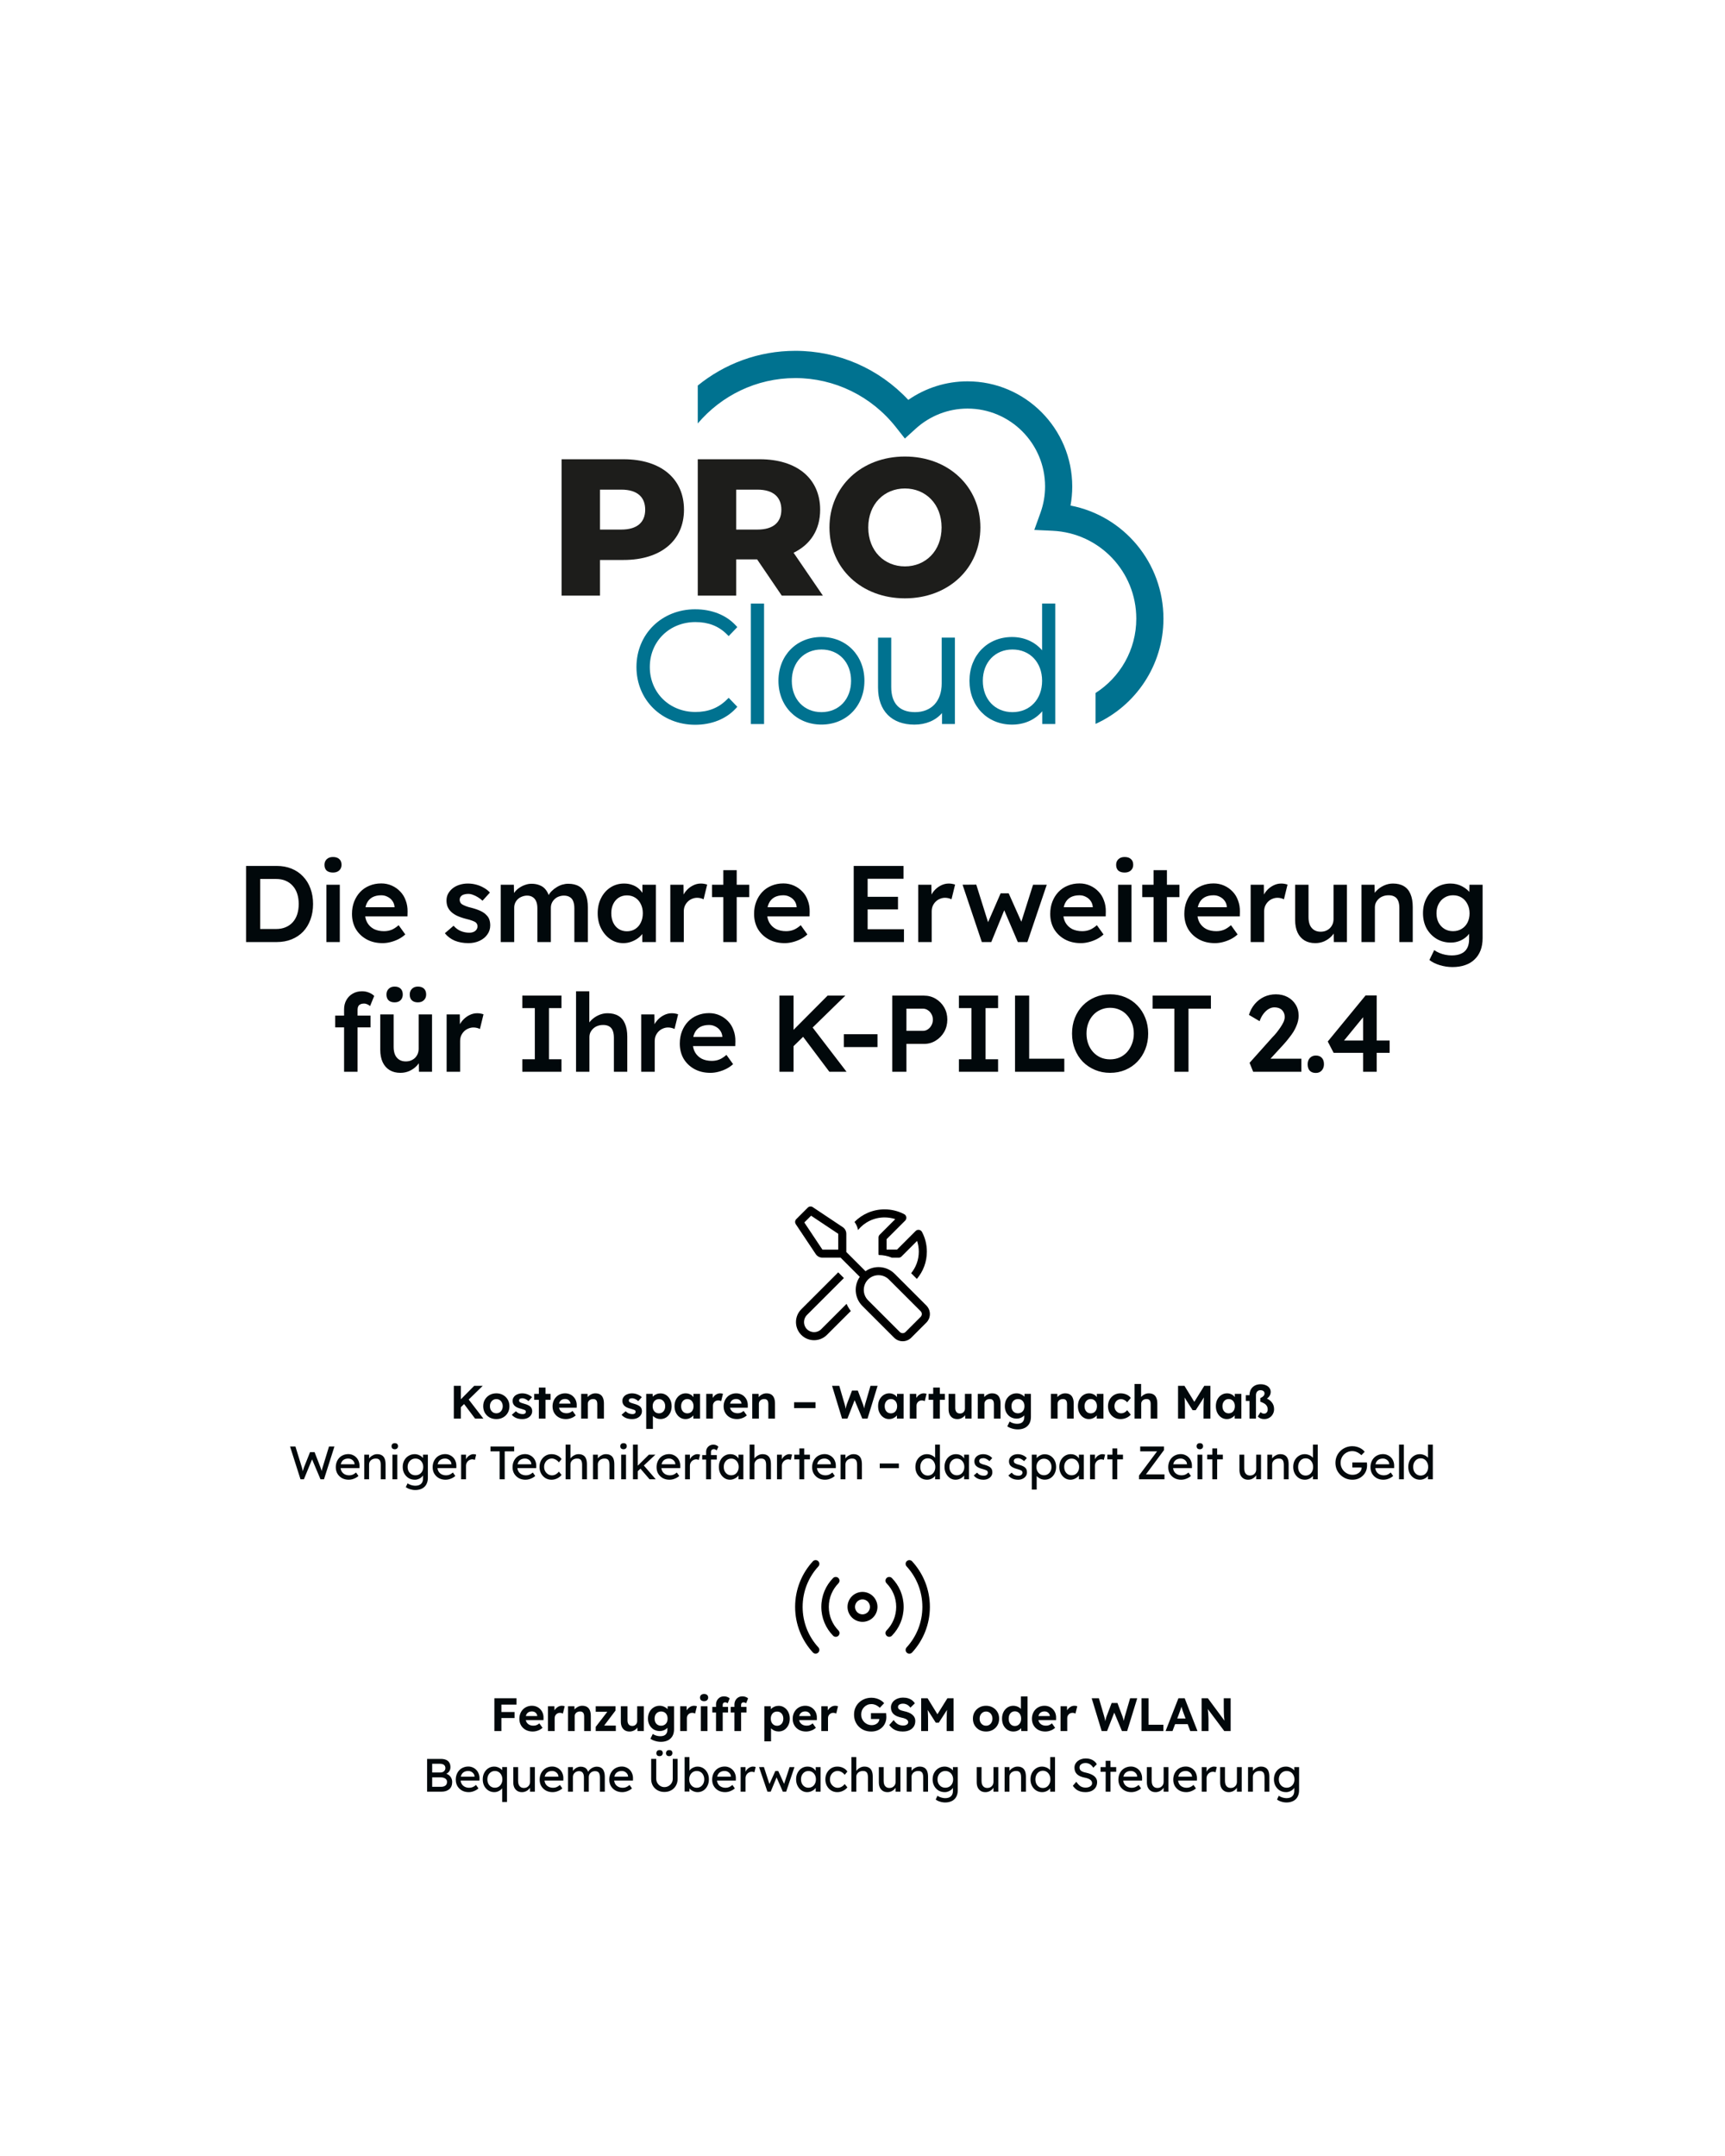 <?xml version="1.0" encoding="UTF-8"?><svg id="Ebene_1" xmlns="http://www.w3.org/2000/svg" width="1024" height="1280" xmlns:xlink="http://www.w3.org/1999/xlink" viewBox="0 0 1024 1280"><defs><style>.cls-1{fill:none;}.cls-2{fill:#1d1d1b;}.cls-3{fill:#fff;}.cls-4{fill:#01080b;}.cls-5{fill:#007290;}.cls-6{clip-path:url(#clippath);}</style><clipPath id="clippath"><rect class="cls-1" x="333.373" y="208.287" width="357.254" height="222.001"/></clipPath></defs><rect class="cls-3" width="1024" height="1280"/><g class="cls-6"><path class="cls-2" d="M406.031,302.61c0,18.388-13.818,29.837-35.811,29.837h-14.048v21.164h-22.799v-80.955h36.847c21.993,0,35.811,11.45,35.811,29.954ZM383.001,302.61c0-7.518-4.721-11.912-14.163-11.912h-12.666v23.708h12.666c9.442,0,14.163-4.395,14.163-11.796Z"/><path class="cls-2" d="M449.44,332.1h-12.435v21.511h-22.799v-80.955h36.846c21.993,0,35.811,11.45,35.811,29.954,0,11.911-5.757,20.701-15.775,25.558l17.387,25.443h-24.411l-14.624-21.511ZM449.671,290.698h-12.666v23.708h12.666c9.442,0,14.163-4.395,14.163-11.796s-4.721-11.912-14.163-11.912Z"/><path class="cls-2" d="M492.391,313.134c0-24.287,18.999-42.097,44.792-42.097s44.792,17.81,44.792,42.097-19,42.096-44.792,42.096-44.792-17.81-44.792-42.096ZM558.945,313.134c0-13.994-9.557-23.13-21.762-23.13s-21.763,9.136-21.763,23.13,9.557,23.13,21.763,23.13,21.762-9.137,21.762-23.13Z"/><path class="cls-5" d="M412.847,369.317c7.6,0,13.657,2.336,18.539,7.17l1.175,1.157,5.135-5.343-1.059-1.134c-5.689-6.083-14.186-9.437-23.974-9.437-19.851,0-34.843,14.734-34.843,34.279s14.969,34.279,34.843,34.279c9.719,0,18.239-3.377,23.974-9.53l1.059-1.133-5.135-5.343-1.175,1.156c-4.951,4.881-11.008,7.263-18.539,7.263-15.452,0-27.105-11.472-27.105-26.692s11.653-26.692,27.105-26.692Z"/><path class="cls-5" d="M453.563,358.332h-7.83v71.518h7.83v-71.518Z"/><path class="cls-5" d="M487.624,378.176c-14.785,0-25.517,10.94-25.517,25.998s10.732,25.998,25.517,25.998,25.516-10.941,25.516-25.998-10.731-25.998-25.516-25.998ZM505.218,404.197c0,10.964-7.231,18.596-17.594,18.596s-17.594-7.656-17.594-18.596,7.231-18.596,17.594-18.596,17.594,7.655,17.594,18.596Z"/><path class="cls-5" d="M559.014,405.746c0,10.501-6.079,17.046-15.844,17.046-9.235,0-14.117-5.157-14.117-14.918v-29.306h-7.83v29.676c0,13.739,8.06,21.95,21.579,21.95,6.816,0,12.551-2.429,16.397-6.846v6.476h7.645v-51.279h-7.83v27.201Z"/><path class="cls-5" d="M618.614,358.33v27.733c-4.375-5.066-10.639-7.865-17.87-7.865-14.624,0-25.241,10.941-25.241,25.998s10.617,25.998,25.241,25.998c7.346,0,13.633-2.821,17.962-7.91v7.54h7.738v-71.517h-7.83v.023ZM618.614,404.196c0,10.964-7.231,18.597-17.594,18.597s-17.594-7.656-17.594-18.597,7.231-18.596,17.594-18.596,17.594,7.656,17.594,18.596Z"/><path class="cls-5" d="M635.471,300.182c.691-3.724,1.037-7.517,1.037-11.333,0-34.441-27.889-62.451-62.18-62.451-12.62,0-24.825,3.863-35.142,11.01-17.433-18.597-41.453-29.121-67.062-29.121-21.924,0-42.074,7.726-57.918,20.609v22.505c13.978-16.468,34.751-26.946,57.918-26.946s45.092,10.617,59.692,29.121l5.343,6.777,6.379-5.806c8.498-7.725,19.414-11.981,30.79-11.981,25.402,0,46.059,20.747,46.059,46.26,0,5.296-.921,10.501-2.694,15.473l-3.708,10.316,10.916.509c27.819,1.319,49.628,24.24,49.628,52.181,0,18.551-9.672,34.857-24.204,44.132v18.342c23.743-10.732,40.325-34.695,40.325-62.474,0-33.237-23.536-61.063-55.156-67.169l-.023.046Z"/></g><path class="cls-4" d="M146.067,559.289v-45.2h18.145c3.272,0,6.22.538,8.846,1.614,2.669,1.077,4.951,2.626,6.845,4.649,1.937,2.024,3.401,4.413,4.391,7.168,1.033,2.755,1.549,5.811,1.549,9.169s-.516,6.436-1.549,9.234c-.99,2.755-2.432,5.144-4.327,7.167-1.894,1.98-4.175,3.509-6.844,4.585s-5.639,1.614-8.911,1.614h-18.145ZM154.462,552.767l-.646-1.227h10.073c2.11,0,3.982-.344,5.618-1.033,1.679-.688,3.099-1.679,4.262-2.97,1.162-1.291,2.044-2.841,2.647-4.649.603-1.851.904-3.917.904-6.199s-.301-4.326-.904-6.134c-.603-1.851-1.507-3.423-2.712-4.714-1.162-1.291-2.561-2.281-4.197-2.97-1.636-.689-3.508-1.033-5.618-1.033h-10.267l.84-1.098v32.027ZM193.775,559.289v-34.029h7.942v34.029h-7.942ZM197.649,518.028c-1.592,0-2.841-.388-3.745-1.162-.861-.818-1.291-1.959-1.291-3.423,0-1.377.452-2.496,1.356-3.357.904-.861,2.131-1.292,3.68-1.292,1.636,0,2.885.409,3.746,1.227.904.775,1.356,1.916,1.356,3.422,0,1.335-.452,2.433-1.356,3.293-.904.861-2.153,1.292-3.746,1.292ZM227.092,559.935c-3.573,0-6.737-.754-9.492-2.26-2.712-1.507-4.843-3.552-6.393-6.135-1.506-2.625-2.26-5.617-2.26-8.975,0-2.669.431-5.101,1.292-7.297.861-2.195,2.045-4.089,3.551-5.682,1.55-1.636,3.38-2.884,5.489-3.745,2.152-.904,4.498-1.356,7.038-1.356,2.239,0,4.326.431,6.264,1.291,1.937.861,3.616,2.045,5.036,3.552,1.421,1.464,2.497,3.228,3.229,5.295.775,2.023,1.141,4.24,1.097,6.651l-.064,2.776h-27.572l-1.485-5.424h22.406l-1.033,1.098v-1.421c-.129-1.334-.56-2.496-1.292-3.487-.731-1.033-1.678-1.829-2.841-2.389-1.119-.602-2.367-.904-3.745-.904-2.109,0-3.896.409-5.359,1.227-1.421.818-2.497,2.002-3.229,3.552-.732,1.506-1.098,3.4-1.098,5.682,0,2.195.452,4.111,1.356,5.747.948,1.636,2.26,2.905,3.939,3.809,1.722.861,3.724,1.292,6.005,1.292,1.593,0,3.057-.258,4.391-.775,1.335-.517,2.777-1.442,4.327-2.777l3.938,5.489c-1.162,1.076-2.496,2.002-4.003,2.777-1.464.731-3.013,1.313-4.649,1.743-1.636.431-3.25.646-4.843.646ZM278.031,559.935c-3.013,0-5.725-.495-8.136-1.485-2.367-1.034-4.304-2.497-5.811-4.391l5.166-4.456c1.291,1.464,2.733,2.519,4.326,3.164,1.593.646,3.272.969,5.037.969.731,0,1.377-.086,1.937-.258.602-.173,1.119-.431,1.549-.775.431-.345.754-.732.969-1.163.258-.473.387-.99.387-1.549,0-1.033-.387-1.851-1.162-2.454-.43-.301-1.119-.624-2.066-.969-.904-.344-2.088-.688-3.552-1.033-2.324-.602-4.261-1.291-5.811-2.066-1.55-.818-2.755-1.722-3.616-2.712-.732-.818-1.292-1.743-1.679-2.777-.344-1.033-.517-2.152-.517-3.357,0-1.507.323-2.863.969-4.068.689-1.249,1.614-2.325,2.777-3.229,1.162-.904,2.518-1.593,4.068-2.066,1.549-.474,3.164-.71,4.843-.71,1.721,0,3.379.215,4.972.645,1.635.431,3.142,1.055,4.52,1.873,1.42.775,2.625,1.722,3.616,2.841l-4.391,4.843c-.818-.775-1.722-1.464-2.712-2.066-.947-.603-1.916-1.077-2.906-1.421-.99-.387-1.916-.581-2.777-.581-.818,0-1.549.086-2.195.258-.646.129-1.184.345-1.614.646-.431.301-.775.689-1.033,1.162-.216.431-.323.947-.323,1.55.043.516.172,1.012.387,1.485.258.431.603.796,1.033,1.098.474.301,1.184.645,2.131,1.033.947.387,2.174.753,3.681,1.098,2.109.559,3.874,1.183,5.295,1.872,1.42.689,2.539,1.485,3.357,2.389.818.775,1.399,1.679,1.744,2.712.344,1.033.516,2.174.516,3.423,0,2.023-.581,3.831-1.743,5.424-1.119,1.592-2.669,2.841-4.649,3.745-1.937.904-4.133,1.356-6.587,1.356ZM297.232,559.289v-34.029h7.813l.129,6.844-1.291.517c.387-1.119.968-2.152,1.743-3.099.775-.99,1.7-1.83,2.777-2.519,1.076-.731,2.217-1.291,3.422-1.679,1.205-.43,2.432-.645,3.681-.645,1.851,0,3.486.301,4.907.904,1.464.559,2.669,1.463,3.616,2.712.99,1.248,1.722,2.841,2.195,4.778l-1.226-.258.516-1.033c.474-1.034,1.141-1.959,2.002-2.777.861-.861,1.829-1.614,2.906-2.26,1.076-.689,2.195-1.205,3.357-1.55,1.206-.344,2.389-.516,3.552-.516,2.583,0,4.735.516,6.457,1.549,1.722,1.034,3.013,2.605,3.874,4.714.861,2.11,1.292,4.714,1.292,7.813v20.534h-8.007v-20.017c0-1.722-.237-3.143-.711-4.262-.43-1.119-1.119-1.937-2.066-2.454-.904-.559-2.045-.839-3.422-.839-1.076,0-2.11.194-3.1.581-.947.345-1.765.861-2.453,1.55-.689.646-1.227,1.399-1.615,2.26-.387.861-.581,1.808-.581,2.841v20.34h-8.007v-20.082c0-1.635-.236-2.991-.71-4.068-.473-1.119-1.162-1.958-2.066-2.518-.904-.603-2.002-.904-3.293-.904-1.077,0-2.088.194-3.035.581-.947.345-1.765.84-2.454,1.485-.689.646-1.227,1.399-1.614,2.26-.388.861-.581,1.808-.581,2.841v20.405h-8.007ZM369.975,559.935c-2.799,0-5.338-.775-7.62-2.325-2.281-1.55-4.111-3.659-5.488-6.328-1.378-2.669-2.067-5.704-2.067-9.104s.689-6.436,2.067-9.105c1.377-2.669,3.25-4.757,5.617-6.263,2.368-1.507,5.037-2.26,8.007-2.26,1.722,0,3.293.258,4.714.774,1.42.474,2.669,1.163,3.745,2.067,1.076.904,1.959,1.937,2.647,3.099.732,1.162,1.227,2.411,1.486,3.745l-1.744-.452v-8.523h8.007v34.029h-8.071v-8.136l1.872-.323c-.301,1.162-.861,2.303-1.679,3.422-.775,1.077-1.765,2.045-2.97,2.906-1.162.818-2.475,1.485-3.939,2.002-1.42.516-2.949.775-4.584.775ZM372.17,552.896c1.851,0,3.487-.452,4.907-1.356,1.421-.904,2.519-2.152,3.294-3.745.817-1.635,1.226-3.508,1.226-5.617,0-2.067-.409-3.896-1.226-5.489-.775-1.593-1.873-2.841-3.294-3.745-1.42-.904-3.056-1.356-4.907-1.356s-3.487.452-4.907,1.356c-1.378.904-2.454,2.152-3.229,3.745-.775,1.593-1.162,3.422-1.162,5.489,0,2.109.387,3.982,1.162,5.617.775,1.593,1.851,2.841,3.229,3.745,1.42.904,3.056,1.356,4.907,1.356ZM397.908,559.289v-34.029h7.813l.13,10.848-1.098-2.454c.473-1.722,1.291-3.271,2.454-4.649,1.162-1.377,2.496-2.454,4.003-3.229,1.55-.817,3.164-1.226,4.843-1.226.732,0,1.42.064,2.066.193.689.129,1.249.28,1.679.452l-2.131,8.717c-.473-.258-1.054-.473-1.743-.645-.689-.172-1.378-.259-2.067-.259-1.076,0-2.109.216-3.099.646-.947.388-1.786.947-2.518,1.679s-1.313,1.593-1.744,2.583c-.387.947-.581,2.023-.581,3.228v18.145h-8.007ZM429.382,559.289v-42.682h7.943v42.682h-7.943ZM422.667,532.621v-7.361h22.083v7.361h-22.083ZM465.787,559.935c-3.573,0-6.737-.754-9.492-2.26-2.712-1.507-4.843-3.552-6.393-6.135-1.506-2.625-2.26-5.617-2.26-8.975,0-2.669.431-5.101,1.292-7.297.861-2.195,2.045-4.089,3.551-5.682,1.55-1.636,3.38-2.884,5.489-3.745,2.152-.904,4.498-1.356,7.038-1.356,2.239,0,4.326.431,6.264,1.291,1.937.861,3.616,2.045,5.036,3.552,1.421,1.464,2.497,3.228,3.229,5.295.775,2.023,1.141,4.24,1.097,6.651l-.064,2.776h-27.572l-1.485-5.424h22.406l-1.033,1.098v-1.421c-.129-1.334-.56-2.496-1.292-3.487-.731-1.033-1.678-1.829-2.841-2.389-1.119-.602-2.367-.904-3.745-.904-2.109,0-3.896.409-5.359,1.227-1.421.818-2.497,2.002-3.229,3.552-.732,1.506-1.098,3.4-1.098,5.682,0,2.195.452,4.111,1.356,5.747.947,1.636,2.26,2.905,3.939,3.809,1.722.861,3.724,1.292,6.005,1.292,1.593,0,3.057-.258,4.391-.775,1.335-.517,2.777-1.442,4.327-2.777l3.938,5.489c-1.162,1.076-2.496,2.002-4.003,2.777-1.464.731-3.013,1.313-4.649,1.743-1.636.431-3.25.646-4.843.646ZM506.782,559.289v-45.2h29.574v7.619h-21.309v29.962h21.567v7.619h-29.832ZM510.657,539.918v-7.491h22.406v7.491h-22.406ZM545.073,559.289v-34.029h7.813l.13,10.848-1.098-2.454c.473-1.722,1.291-3.271,2.454-4.649,1.162-1.377,2.496-2.454,4.003-3.229,1.55-.817,3.164-1.226,4.843-1.226.732,0,1.42.064,2.066.193.689.129,1.248.28,1.679.452l-2.131,8.717c-.473-.258-1.055-.473-1.743-.645-.689-.172-1.378-.259-2.067-.259-1.076,0-2.109.216-3.099.646-.947.388-1.787.947-2.518,1.679-.732.732-1.313,1.593-1.744,2.583-.387.947-.581,2.023-.581,3.228v18.145h-8.007ZM582.828,559.289l-11.429-34.029,8.136-.065,7.62,24.279-1.421-.129,8.265-18.984h4.778l8.459,18.984-1.679.194,7.685-24.279h8.136l-11.494,34.029h-5.683l-8.717-20.405,1.227.13-8.265,20.275h-5.618ZM641.58,559.935c-3.573,0-6.737-.754-9.492-2.26-2.712-1.507-4.843-3.552-6.392-6.135-1.507-2.625-2.26-5.617-2.26-8.975,0-2.669.43-5.101,1.291-7.297.861-2.195,2.045-4.089,3.552-5.682,1.549-1.636,3.379-2.884,5.488-3.745,2.153-.904,4.499-1.356,7.038-1.356,2.239,0,4.327.431,6.264,1.291,1.937.861,3.616,2.045,5.037,3.552,1.42,1.464,2.496,3.228,3.228,5.295.775,2.023,1.141,4.24,1.098,6.651l-.065,2.776h-27.572l-1.485-5.424h22.406l-1.033,1.098v-1.421c-.129-1.334-.559-2.496-1.291-3.487-.732-1.033-1.679-1.829-2.841-2.389-1.12-.602-2.368-.904-3.746-.904-2.109,0-3.895.409-5.359,1.227-1.421.818-2.497,2.002-3.229,3.552-.731,1.506-1.097,3.4-1.097,5.682,0,2.195.452,4.111,1.356,5.747.947,1.636,2.26,2.905,3.939,3.809,1.722.861,3.723,1.292,6.005,1.292,1.593,0,3.056-.258,4.391-.775,1.334-.517,2.776-1.442,4.326-2.777l3.939,5.489c-1.162,1.076-2.497,2.002-4.004,2.777-1.463.731-3.013,1.313-4.649,1.743-1.636.431-3.25.646-4.843.646ZM663.724,559.289v-34.029h7.943v34.029h-7.943ZM667.599,518.028c-1.593,0-2.842-.388-3.746-1.162-.861-.818-1.291-1.959-1.291-3.423,0-1.377.452-2.496,1.356-3.357.904-.861,2.131-1.292,3.681-1.292,1.635,0,2.884.409,3.745,1.227.904.775,1.356,1.916,1.356,3.422,0,1.335-.452,2.433-1.356,3.293-.904.861-2.153,1.292-3.745,1.292ZM684.773,559.289v-42.682h7.942v42.682h-7.942ZM678.057,532.621v-7.361h22.084v7.361h-22.084ZM721.177,559.935c-3.573,0-6.737-.754-9.492-2.26-2.712-1.507-4.843-3.552-6.392-6.135-1.507-2.625-2.26-5.617-2.26-8.975,0-2.669.43-5.101,1.291-7.297.861-2.195,2.045-4.089,3.552-5.682,1.549-1.636,3.379-2.884,5.488-3.745,2.153-.904,4.499-1.356,7.038-1.356,2.239,0,4.327.431,6.264,1.291,1.937.861,3.616,2.045,5.036,3.552,1.421,1.464,2.497,3.228,3.229,5.295.775,2.023,1.141,4.24,1.098,6.651l-.065,2.776h-27.572l-1.485-5.424h22.406l-1.033,1.098v-1.421c-.129-1.334-.559-2.496-1.291-3.487-.732-1.033-1.679-1.829-2.841-2.389-1.12-.602-2.368-.904-3.746-.904-2.109,0-3.895.409-5.359,1.227-1.421.818-2.497,2.002-3.229,3.552-.731,1.506-1.097,3.4-1.097,5.682,0,2.195.452,4.111,1.356,5.747.947,1.636,2.26,2.905,3.939,3.809,1.721.861,3.723,1.292,6.005,1.292,1.592,0,3.056-.258,4.391-.775,1.334-.517,2.776-1.442,4.326-2.777l3.939,5.489c-1.163,1.076-2.497,2.002-4.004,2.777-1.463.731-3.013,1.313-4.649,1.743-1.636.431-3.25.646-4.843.646ZM742.417,559.289v-34.029h7.813l.13,10.848-1.098-2.454c.473-1.722,1.291-3.271,2.454-4.649,1.162-1.377,2.496-2.454,4.003-3.229,1.55-.817,3.164-1.226,4.843-1.226.732,0,1.42.064,2.066.193.689.129,1.248.28,1.679.452l-2.131,8.717c-.473-.258-1.055-.473-1.743-.645-.689-.172-1.378-.259-2.067-.259-1.076,0-2.109.216-3.099.646-.947.388-1.787.947-2.518,1.679-.732.732-1.313,1.593-1.744,2.583-.387.947-.581,2.023-.581,3.228v18.145h-8.007ZM780.766,559.935c-2.454,0-4.584-.538-6.392-1.615-1.808-1.119-3.186-2.69-4.133-4.713-.947-2.067-1.421-4.52-1.421-7.361v-20.986h7.943v19.307c0,1.808.28,3.357.839,4.649.56,1.248,1.378,2.217,2.454,2.906,1.076.688,2.367,1.033,3.874,1.033,1.119,0,2.131-.172,3.035-.517.947-.387,1.765-.904,2.454-1.55.688-.688,1.227-1.485,1.614-2.389.387-.947.581-1.958.581-3.035v-20.404h7.942v34.029h-7.748l-.129-7.103,1.42-.775c-.516,1.636-1.399,3.1-2.647,4.391-1.205,1.249-2.648,2.26-4.326,3.035-1.679.732-3.466,1.098-5.36,1.098ZM808.22,559.289v-34.029h7.748l.129,6.974-1.485.774c.431-1.549,1.27-2.948,2.518-4.197,1.249-1.291,2.734-2.324,4.456-3.099,1.722-.775,3.487-1.162,5.295-1.162,2.583,0,4.735.516,6.457,1.549,1.765,1.033,3.078,2.583,3.939,4.649.904,2.067,1.356,4.65,1.356,7.749v20.792h-7.943v-20.211c0-1.722-.236-3.142-.71-4.262-.473-1.162-1.205-2.001-2.195-2.518-.99-.559-2.196-.818-3.616-.775-1.163,0-2.239.194-3.229.581-.947.345-1.786.861-2.518,1.55-.689.646-1.249,1.399-1.679,2.26-.387.861-.581,1.808-.581,2.841v20.534h-7.942ZM862.226,574.14c-2.54,0-5.08-.387-7.62-1.162-2.497-.775-4.52-1.786-6.07-3.035l2.842-5.876c.904.646,1.915,1.206,3.034,1.679,1.12.474,2.303.84,3.552,1.098,1.291.258,2.561.387,3.81.387,2.281,0,4.175-.366,5.682-1.097,1.55-.689,2.712-1.765,3.487-3.229.775-1.421,1.162-3.207,1.162-5.359v-6.264l1.162.452c-.258,1.335-.968,2.605-2.131,3.81-1.162,1.205-2.626,2.195-4.39,2.97-1.765.732-3.573,1.098-5.424,1.098-3.229,0-6.092-.753-8.588-2.26-2.454-1.507-4.413-3.552-5.876-6.134-1.421-2.626-2.131-5.64-2.131-9.04s.71-6.414,2.131-9.04c1.42-2.669,3.357-4.757,5.811-6.264,2.497-1.55,5.295-2.324,8.394-2.324,1.292,0,2.54.15,3.745.452,1.206.301,2.303.731,3.294,1.291,1.033.56,1.958,1.184,2.776,1.873.818.688,1.485,1.42,2.002,2.195.516.775.839,1.528.968,2.26l-1.678.517.129-7.878h7.813v31.704c0,2.756-.409,5.188-1.227,7.297s-2.002,3.896-3.551,5.359c-1.55,1.507-3.423,2.626-5.618,3.358-2.196.775-4.692,1.162-7.49,1.162ZM862.548,552.832c1.938,0,3.638-.452,5.102-1.356,1.506-.904,2.668-2.152,3.486-3.745.818-1.593,1.227-3.423,1.227-5.489,0-2.109-.43-3.96-1.291-5.553-.818-1.636-1.959-2.906-3.422-3.81-1.464-.904-3.164-1.356-5.102-1.356-1.937,0-3.637.474-5.101,1.421-1.463.904-2.626,2.174-3.487,3.81-.818,1.592-1.226,3.422-1.226,5.488,0,2.023.408,3.853,1.226,5.489.861,1.593,2.024,2.841,3.487,3.745,1.464.904,3.164,1.356,5.101,1.356ZM204.255,636.289v-37.064c0-2.066.452-3.896,1.356-5.489.904-1.635,2.153-2.905,3.745-3.809,1.593-.947,3.444-1.421,5.553-1.421,1.464,0,2.82.258,4.068.775,1.249.474,2.304,1.141,3.164,2.002l-2.453,6.005c-.56-.474-1.163-.84-1.808-1.098-.603-.258-1.184-.387-1.744-.387-.861,0-1.592.15-2.195.452-.56.258-.99.667-1.292,1.227-.258.559-.387,1.226-.387,2.001v36.806h-8.007ZM198.96,609.944v-6.974h20.986v6.974h-20.986ZM237.676,636.935c-2.454,0-4.585-.538-6.393-1.615-1.808-1.119-3.185-2.69-4.132-4.713-.947-2.067-1.421-4.52-1.421-7.361v-20.986h7.943v19.307c0,1.808.279,3.357.839,4.649.56,1.248,1.377,2.217,2.454,2.906,1.076.688,2.367,1.033,3.874,1.033,1.119,0,2.131-.172,3.035-.517.947-.387,1.765-.904,2.454-1.55.688-.688,1.226-1.485,1.614-2.389.387-.947.581-1.958.581-3.035v-20.404h7.942v34.029h-7.748l-.129-7.103,1.42-.775c-.516,1.636-1.399,3.1-2.647,4.391-1.206,1.249-2.648,2.26-4.327,3.035-1.678.732-3.465,1.098-5.359,1.098ZM248.072,595.092c-1.55,0-2.755-.408-3.616-1.226-.818-.818-1.227-1.959-1.227-3.423,0-1.377.431-2.496,1.292-3.357.86-.904,2.044-1.356,3.551-1.356,1.55,0,2.755.409,3.616,1.226.861.818,1.291,1.981,1.291,3.487,0,1.378-.452,2.497-1.356,3.358-.861.861-2.044,1.291-3.551,1.291ZM234.254,595.092c-1.55,0-2.755-.408-3.616-1.226-.818-.818-1.227-1.959-1.227-3.423,0-1.377.43-2.496,1.291-3.357.861-.904,2.045-1.356,3.552-1.356,1.549,0,2.733.409,3.551,1.226.861.818,1.292,1.981,1.292,3.487,0,1.378-.431,2.497-1.292,3.358-.861.861-2.045,1.291-3.551,1.291ZM265.129,636.289v-34.029h7.814l.129,10.848-1.098-2.454c.474-1.722,1.291-3.271,2.454-4.649,1.162-1.377,2.496-2.454,4.003-3.229,1.55-.817,3.164-1.226,4.843-1.226.732,0,1.421.064,2.066.193.689.129,1.249.28,1.679.452l-2.131,8.717c-.473-.258-1.054-.473-1.743-.645-.689-.172-1.378-.259-2.066-.259-1.077,0-2.11.216-3.1.646-.947.388-1.786.947-2.518,1.679s-1.313,1.593-1.744,2.583c-.387.947-.581,2.023-.581,3.228v18.145h-8.007ZM310.061,636.289v-7.426h7.426v-30.348h-7.426v-7.426h23.246v7.426h-7.426v30.348h7.426v7.426h-23.246ZM341.952,636.289v-47.783h7.878v20.728l-1.486.774c.431-1.549,1.27-2.948,2.519-4.197,1.248-1.291,2.733-2.324,4.455-3.099,1.722-.775,3.487-1.162,5.295-1.162,2.583,0,4.735.516,6.457,1.549,1.765,1.033,3.078,2.583,3.939,4.649.904,2.067,1.356,4.65,1.356,7.749v20.792h-7.942v-20.211c0-1.722-.237-3.142-.711-4.262-.473-1.162-1.205-2.001-2.195-2.518-.99-.559-2.195-.818-3.616-.775-1.162,0-2.239.194-3.229.581-.947.345-1.786.861-2.518,1.55-.689.646-1.248,1.399-1.679,2.26-.387.861-.581,1.808-.581,2.841v20.534h-7.942ZM380.654,636.289v-34.029h7.813l.13,10.848-1.098-2.454c.473-1.722,1.291-3.271,2.454-4.649,1.162-1.377,2.496-2.454,4.003-3.229,1.55-.817,3.164-1.226,4.843-1.226.732,0,1.42.064,2.066.193.689.129,1.249.28,1.679.452l-2.131,8.717c-.473-.258-1.054-.473-1.743-.645-.689-.172-1.378-.259-2.067-.259-1.076,0-2.109.216-3.099.646-.947.388-1.786.947-2.518,1.679s-1.313,1.593-1.744,2.583c-.387.947-.581,2.023-.581,3.228v18.145h-8.007ZM421.685,636.935c-3.572,0-6.736-.754-9.492-2.26-2.712-1.507-4.842-3.552-6.392-6.135-1.507-2.625-2.26-5.617-2.26-8.975,0-2.669.43-5.101,1.291-7.297.861-2.195,2.045-4.089,3.552-5.682,1.549-1.636,3.379-2.884,5.488-3.745,2.153-.904,4.499-1.356,7.039-1.356,2.238,0,4.326.431,6.263,1.291,1.937.861,3.616,2.045,5.037,3.552,1.42,1.464,2.496,3.228,3.228,5.295.775,2.023,1.141,4.24,1.098,6.651l-.065,2.776h-27.572l-1.485-5.424h22.406l-1.033,1.098v-1.421c-.129-1.334-.559-2.496-1.291-3.487-.732-1.033-1.679-1.829-2.841-2.389-1.119-.602-2.368-.904-3.745-.904-2.11,0-3.896.409-5.36,1.227-1.42.818-2.497,2.002-3.228,3.552-.732,1.506-1.098,3.4-1.098,5.682,0,2.195.452,4.111,1.356,5.747.947,1.636,2.26,2.905,3.939,3.809,1.722.861,3.723,1.292,6.005,1.292,1.593,0,3.056-.258,4.391-.775,1.334-.517,2.776-1.442,4.326-2.777l3.939,5.489c-1.162,1.076-2.497,2.002-4.004,2.777-1.463.731-3.013,1.313-4.649,1.743-1.635.431-3.25.646-4.843.646ZM469.332,622.794l-1.292-8.33,23.246-23.375h10.525l-32.479,31.705ZM462.681,636.289v-45.2h8.394v45.2h-8.394ZM492.319,636.289l-17.111-22.794,5.94-5.101,21.373,27.895h-10.202ZM500.941,621.631v-7.619h19.953v7.619h-19.953ZM529.681,636.289v-45.2h18.791c2.582,0,4.907.624,6.973,1.873,2.11,1.248,3.788,2.948,5.037,5.101,1.248,2.152,1.872,4.563,1.872,7.232,0,2.712-.624,5.165-1.872,7.361-1.249,2.152-2.927,3.874-5.037,5.166-2.066,1.291-4.391,1.937-6.973,1.937h-10.396v16.53h-8.395ZM538.076,612.01h9.814c1.077,0,2.045-.301,2.906-.904.904-.602,1.614-1.399,2.131-2.389.56-.99.839-2.109.839-3.358,0-1.248-.279-2.346-.839-3.293-.517-.99-1.227-1.765-2.131-2.324-.861-.603-1.829-.904-2.906-.904h-9.814v13.172ZM569.235,636.289v-7.426h7.425v-30.348h-7.425v-7.426h23.246v7.426h-7.426v30.348h7.426v7.426h-23.246ZM602.546,636.289v-45.2h8.394v37.451h20.857v7.749h-29.251ZM658.984,636.935c-3.229,0-6.221-.581-8.976-1.744-2.755-1.162-5.166-2.776-7.232-4.843-2.023-2.109-3.594-4.584-4.714-7.425-1.119-2.841-1.678-5.941-1.678-9.299s.559-6.457,1.678-9.298c1.12-2.841,2.691-5.295,4.714-7.361,2.066-2.109,4.477-3.745,7.232-4.907,2.755-1.163,5.747-1.744,8.976-1.744,3.271,0,6.285.581,9.04,1.744,2.755,1.162,5.144,2.798,7.167,4.907,2.023,2.109,3.594,4.585,4.714,7.426,1.119,2.798,1.679,5.876,1.679,9.233,0,3.315-.56,6.393-1.679,9.234-1.12,2.841-2.691,5.317-4.714,7.426-2.023,2.109-4.412,3.745-7.167,4.907-2.755,1.163-5.769,1.744-9.04,1.744ZM658.984,628.928c2.066,0,3.938-.366,5.617-1.098,1.722-.775,3.207-1.851,4.456-3.228,1.248-1.421,2.217-3.057,2.905-4.908.732-1.851,1.098-3.874,1.098-6.07s-.366-4.218-1.098-6.069c-.688-1.851-1.657-3.466-2.905-4.843-1.249-1.421-2.734-2.497-4.456-3.229-1.679-.775-3.551-1.162-5.617-1.162-2.024,0-3.896.387-5.618,1.162-1.722.732-3.207,1.787-4.456,3.164-1.248,1.378-2.217,2.992-2.905,4.843-.689,1.851-1.033,3.896-1.033,6.134,0,2.196.344,4.241,1.033,6.135.688,1.851,1.657,3.465,2.905,4.843,1.249,1.377,2.734,2.453,4.456,3.228,1.722.732,3.594,1.098,5.618,1.098ZM697.126,636.289v-37.451h-12.915v-7.749h34.611v7.749h-13.302v37.451h-8.394ZM743.905,636.289l-2.131-5.295,13.56-15.174c.775-.775,1.572-1.657,2.389-2.648.818-1.033,1.593-2.087,2.325-3.164.775-1.119,1.399-2.195,1.873-3.228.473-1.076.71-2.066.71-2.97,0-1.163-.258-2.174-.775-3.035-.474-.861-1.162-1.528-2.066-2.002-.904-.473-2.024-.71-3.358-.71-1.162,0-2.303.344-3.422,1.033-1.076.646-2.088,1.593-3.035,2.841-.904,1.205-1.657,2.647-2.26,4.326l-6.328-3.745c.775-2.497,1.937-4.649,3.487-6.457,1.592-1.851,3.444-3.272,5.553-4.262,2.152-.99,4.477-1.485,6.974-1.485,2.582,0,4.885.538,6.909,1.614,2.023,1.077,3.616,2.562,4.778,4.456,1.205,1.894,1.808,4.111,1.808,6.651,0,.947-.108,1.937-.323,2.97-.215.99-.559,2.045-1.033,3.164-.43,1.076-1.012,2.217-1.743,3.422-.732,1.163-1.615,2.389-2.648,3.681-.99,1.291-2.131,2.647-3.422,4.068l-10.267,11.171-1.291-2.971h22.341v7.749h-28.605ZM781.089,636.999c-1.55,0-2.755-.452-3.616-1.356-.818-.904-1.227-2.174-1.227-3.809,0-1.507.43-2.734,1.291-3.681.904-.99,2.088-1.485,3.552-1.485,1.549,0,2.733.452,3.551,1.356.861.861,1.292,2.131,1.292,3.81,0,1.506-.452,2.755-1.356,3.745-.861.947-2.024,1.42-3.487,1.42ZM809.17,636.289v-36.483l3.1.323-15.368,18.79-.711-1.162h28.735v7.297h-33.255l-3.486-6.716,22.47-27.378h6.587v45.329h-8.072Z"/><path d="M472.699,723.77c-.807.807-.927,2.062-.299,3.018l11.832,17.748c.881,1.329,2.375,2.121,3.974,2.121h10.786l11.398,11.399c-3.675,5.273-3.167,12.579,1.539,17.284l18.854,18.854c2.793,2.793,7.335,2.793,10.143,0l8.979-8.979c2.793-2.793,2.793-7.335,0-10.143l-18.839-18.839c-4.706-4.706-12.011-5.214-17.284-1.539l-11.399-11.398v-10.786c0-1.599-.792-3.093-2.121-3.974l-17.763-11.847c-.941-.628-2.211-.508-3.018.299l-6.782,6.782ZM497.602,741.891h-9.396l-10.742-16.119,4.019-4.019,16.119,10.742v9.396ZM546.514,781.824l-8.979,8.979c-.926.926-2.45.926-3.376,0l-18.839-18.824c-3.406-3.421-3.406-8.948,0-12.355,3.407-3.406,8.949-3.406,12.355,0l18.839,18.824c.926.926.926,2.45,0,3.376ZM475.657,777.312c-4.198,4.198-4.198,11.011,0,15.209s11.01,4.198,15.208,0l14.192-14.178c-1.016-1.329-1.852-2.764-2.51-4.257l-15.059,15.058c-2.33,2.331-6.11,2.331-8.455,0-2.346-2.33-2.331-6.11,0-8.455l21.931-21.916-3.377-3.391-21.93,21.93ZM507.253,725.443c1.046,1.42,1.763,3.063,2.092,4.811,3.72-4.572,9.396-7.485,15.746-7.485,2.226,0,4.362.359,6.364,1.016l-9.248,9.247c-.448.449-.702,1.061-.702,1.689v9.561c0,.284.045.567.15.821,2.644.015,5.288.538,7.783,1.569h4.034c.627,0,1.24-.254,1.688-.702l9.247-9.248c.657,2.002,1.016,4.139,1.016,6.365,0,4.855-1.703,9.307-4.542,12.803l3.392,3.391c3.705-4.377,5.931-10.024,5.931-16.194,0-4.213-1.031-8.172-2.869-11.668-.358-.672-1.001-1.135-1.763-1.255-.762-.119-1.508.135-2.046.672l-11.04,11.041h-6.185v-6.185l11.04-11.04c.538-.538.792-1.3.672-2.047-.119-.747-.583-1.404-1.255-1.763-3.496-1.823-7.454-2.853-11.667-2.853-6.977,0-13.296,2.853-17.838,7.454Z"/><path class="cls-4" d="M272.54,836.47l-.889-3.781,9.841-9.926h5.06l-14.012,13.707ZM269.399,842.225v-19.462h4.17v19.462h-4.17ZM282.021,842.225l-7.284-9.675,2.863-2.475,9.369,12.15h-4.948ZM294.653,842.503c-1.501,0-2.845-.325-4.031-.973-1.168-.668-2.094-1.576-2.78-2.725-.667-1.149-1.001-2.465-1.001-3.948s.334-2.789,1.001-3.92c.686-1.149,1.612-2.057,2.78-2.724,1.186-.668,2.53-1.001,4.031-1.001,1.483,0,2.808.333,3.976,1.001,1.186.667,2.113,1.575,2.78,2.724.667,1.131,1.001,2.437,1.001,3.92s-.334,2.799-1.001,3.948-1.594,2.057-2.78,2.725c-1.168.648-2.493.973-3.976.973ZM294.653,839.055c.723,0,1.372-.176,1.946-.528.575-.371,1.02-.871,1.335-1.501.333-.649.5-1.372.5-2.169,0-.815-.167-1.538-.5-2.168-.315-.649-.76-1.149-1.335-1.502-.574-.37-1.223-.556-1.946-.556-.741,0-1.399.186-1.974.556-.574.371-1.028.871-1.362,1.502-.334.63-.491,1.353-.473,2.168-.018.797.139,1.52.473,2.169.334.63.788,1.13,1.362,1.501.575.352,1.233.528,1.974.528ZM310.051,842.503c-1.372,0-2.595-.223-3.67-.668-1.057-.463-1.909-1.093-2.558-1.89l2.447-2.113c.574.612,1.214,1.056,1.918,1.334.704.26,1.409.39,2.113.39.278,0,.528-.028.751-.084.24-.074.444-.167.611-.278.167-.13.287-.278.362-.445.092-.185.139-.38.139-.583,0-.408-.167-.733-.501-.973-.185-.093-.472-.204-.862-.334-.389-.148-.889-.306-1.501-.473-.945-.241-1.751-.519-2.419-.834-.648-.333-1.167-.704-1.557-1.112-.333-.389-.593-.806-.778-1.251-.167-.463-.25-.973-.25-1.529,0-.667.148-1.27.445-1.807.296-.556.704-1.029,1.223-1.418.537-.389,1.149-.686,1.835-.89.686-.222,1.408-.333,2.168-.333s1.502.092,2.224.278c.723.185,1.39.454,2.002.806.63.334,1.177.732,1.64,1.195l-2.112,2.336c-.334-.315-.714-.603-1.14-.862-.408-.26-.834-.463-1.279-.612-.445-.148-.844-.222-1.196-.222-.315,0-.602.028-.862.083-.241.056-.444.139-.611.251-.167.111-.297.259-.389.444-.075.167-.112.353-.112.556,0,.204.047.399.139.584.112.186.26.343.445.473.204.111.501.241.89.389.408.148.954.315,1.64.501.89.24,1.64.509,2.252.806.63.296,1.131.639,1.501,1.028.315.334.547.714.695,1.14.149.427.223.899.223,1.418,0,.908-.26,1.724-.779,2.447-.5.704-1.195,1.26-2.085,1.668-.889.389-1.89.584-3.002.584ZM319.871,842.225v-18.433h3.948v18.433h-3.948ZM317.119,831.048v-3.53h9.703v3.53h-9.703ZM335.959,842.503c-1.594,0-2.984-.325-4.17-.973-1.186-.649-2.113-1.539-2.78-2.669-.667-1.131-1.001-2.428-1.001-3.893,0-1.13.185-2.168.556-3.113.371-.946.89-1.761,1.557-2.447.667-.704,1.455-1.242,2.363-1.612.927-.39,1.928-.584,3.003-.584,1,0,1.927.185,2.78.556.852.352,1.584.862,2.196,1.529.63.649,1.112,1.418,1.446,2.307.333.89.482,1.863.445,2.92l-.028,1.223h-11.816l-.639-2.419h9.202l-.445.501v-.612c-.037-.501-.204-.955-.5-1.362-.278-.408-.64-.723-1.085-.946-.444-.222-.945-.333-1.501-.333-.815,0-1.51.157-2.085.472-.556.315-.982.779-1.279,1.39-.296.612-.445,1.353-.445,2.225,0,.889.186,1.658.556,2.307.39.649.927,1.159,1.613,1.529.704.352,1.529.528,2.474.528.649,0,1.242-.102,1.779-.305.538-.204,1.113-.556,1.724-1.057l1.891,2.641c-.538.482-1.131.89-1.78,1.224-.648.315-1.316.556-2.001.722-.686.167-1.363.251-2.03.251ZM344.993,842.225v-14.707h3.781l.111,3.002-.778.334c.204-.667.565-1.27,1.084-1.807.537-.556,1.177-1.001,1.918-1.335.742-.333,1.52-.5,2.336-.5,1.112,0,2.038.222,2.78.667.76.445,1.325,1.121,1.696,2.03.389.889.584,1.992.584,3.308v9.008h-3.948v-8.702c0-.668-.093-1.224-.278-1.668-.186-.445-.473-.77-.862-.973-.371-.223-.834-.316-1.39-.278-.445,0-.862.074-1.251.222-.371.13-.695.324-.973.584-.26.259-.473.556-.64.889-.148.334-.222.695-.222,1.085v8.841h-3.948ZM375.205,842.503c-1.371,0-2.595-.223-3.67-.668-1.056-.463-1.909-1.093-2.557-1.89l2.446-2.113c.575.612,1.214,1.056,1.919,1.334.704.26,1.408.39,2.112.39.278,0,.529-.028.751-.084.241-.074.445-.167.612-.278.167-.13.287-.278.361-.445.093-.185.139-.38.139-.583,0-.408-.167-.733-.5-.973-.186-.093-.473-.204-.862-.334-.389-.148-.89-.306-1.501-.473-.946-.241-1.752-.519-2.419-.834-.649-.333-1.168-.704-1.557-1.112-.334-.389-.593-.806-.778-1.251-.167-.463-.251-.973-.251-1.529,0-.667.149-1.27.445-1.807.297-.556.704-1.029,1.223-1.418.538-.389,1.15-.686,1.835-.89.686-.222,1.409-.333,2.169-.333s1.501.092,2.224.278c.723.185,1.39.454,2.002.806.63.334,1.177.732,1.64,1.195l-2.113,2.336c-.334-.315-.714-.603-1.14-.862-.408-.26-.834-.463-1.279-.612-.445-.148-.843-.222-1.195-.222-.315,0-.603.028-.862.083-.241.056-.445.139-.612.251-.166.111-.296.259-.389.444-.074.167-.111.353-.111.556,0,.204.046.399.139.584.111.186.259.343.445.473.204.111.5.241.889.389.408.148.955.315,1.641.501.889.24,1.64.509,2.252.806.63.296,1.13.639,1.501,1.028.315.334.547.714.695,1.14.148.427.222.899.222,1.418,0,.908-.259,1.724-.778,2.447-.501.704-1.196,1.26-2.085,1.668-.89.389-1.891.584-3.003.584ZM383.608,848.341v-20.823h3.809l.111,3.308-.723-.25c.13-.593.445-1.14.945-1.641.519-.5,1.159-.908,1.919-1.223.759-.315,1.556-.472,2.391-.472,1.278,0,2.409.333,3.391,1,1.001.649,1.789,1.548,2.363,2.697.594,1.131.89,2.437.89,3.92,0,1.464-.287,2.771-.862,3.92-.574,1.149-1.362,2.058-2.363,2.725-1.001.648-2.141.973-3.419.973-.853,0-1.669-.158-2.447-.473-.76-.333-1.409-.769-1.946-1.306-.538-.538-.871-1.113-1.001-1.724l.917-.389v9.758h-3.975ZM391.17,839.083c.723,0,1.362-.176,1.918-.528s.992-.844,1.307-1.474c.315-.648.472-1.39.472-2.224s-.157-1.566-.472-2.196-.751-1.121-1.307-1.474c-.537-.352-1.177-.528-1.918-.528-.742,0-1.39.176-1.946.528-.556.334-.992.825-1.307,1.474-.315.63-.473,1.362-.473,2.196s.158,1.576.473,2.224c.315.63.751,1.122,1.307,1.474s1.204.528,1.946.528ZM406.916,842.503c-1.223,0-2.326-.334-3.308-1.001s-1.761-1.576-2.335-2.725c-.575-1.149-.862-2.465-.862-3.948,0-1.482.287-2.789.862-3.92.593-1.149,1.39-2.048,2.391-2.696,1-.668,2.14-1.001,3.419-1.001.723,0,1.381.111,1.974.333.612.204,1.14.492,1.585.862.463.371.852.797,1.167,1.279.316.482.538,1.001.668,1.557l-.834-.139v-3.586h3.92v14.707h-3.976v-3.531l.89-.084c-.149.519-.389,1.011-.723,1.474-.334.463-.751.88-1.251,1.251-.482.352-1.029.639-1.64.862-.612.204-1.261.306-1.947.306ZM408.001,839.083c.741,0,1.39-.176,1.946-.528s.982-.844,1.279-1.474c.315-.648.472-1.399.472-2.252,0-.834-.157-1.566-.472-2.196-.297-.63-.723-1.121-1.279-1.473-.556-.371-1.205-.556-1.946-.556-.723,0-1.363.185-1.919.556-.537.352-.963.843-1.279,1.473-.315.63-.472,1.362-.472,2.196,0,.853.157,1.604.472,2.252.316.63.742,1.122,1.279,1.474.556.352,1.196.528,1.919.528ZM419.243,842.225v-14.707h3.809l.139,4.726-.668-.973c.223-.76.584-1.446,1.085-2.058.5-.63,1.084-1.121,1.751-1.473.686-.352,1.399-.528,2.141-.528.315,0,.621.028.917.083.297.056.547.121.751.195l-1.057,4.337c-.222-.111-.491-.204-.806-.278-.315-.093-.639-.139-.973-.139-.445,0-.862.083-1.251.25-.371.148-.695.371-.973.667-.278.278-.5.612-.667,1.001-.149.389-.223.816-.223,1.279v7.618h-3.975ZM437.509,842.503c-1.594,0-2.984-.325-4.17-.973-1.187-.649-2.113-1.539-2.781-2.669-.667-1.131-1-2.428-1-3.893,0-1.13.185-2.168.556-3.113.37-.946.889-1.761,1.556-2.447.668-.704,1.455-1.242,2.364-1.612.926-.39,1.927-.584,3.002-.584,1.001,0,1.928.185,2.78.556.853.352,1.585.862,2.197,1.529.63.649,1.112,1.418,1.445,2.307.334.89.482,1.863.445,2.92l-.028,1.223h-11.815l-.64-2.419h9.203l-.445.501v-.612c-.037-.501-.204-.955-.501-1.362-.278-.408-.639-.723-1.084-.946-.445-.222-.945-.333-1.501-.333-.816,0-1.511.157-2.085.472-.556.315-.983.779-1.279,1.39-.297.612-.445,1.353-.445,2.225,0,.889.185,1.658.556,2.307.389.649.927,1.159,1.612,1.529.705.352,1.53.528,2.475.528.649,0,1.242-.102,1.779-.305.538-.204,1.112-.556,1.724-1.057l1.89,2.641c-.537.482-1.13.89-1.779,1.224-.649.315-1.316.556-2.002.722-.685.167-1.362.251-2.029.251ZM446.543,842.225v-14.707h3.781l.111,3.002-.779.334c.204-.667.566-1.27,1.085-1.807.537-.556,1.177-1.001,1.918-1.335.741-.333,1.52-.5,2.335-.5,1.112,0,2.039.222,2.78.667.76.445,1.326,1.121,1.696,2.03.39.889.584,1.992.584,3.308v9.008h-3.948v-8.702c0-.668-.092-1.224-.278-1.668-.185-.445-.472-.77-.862-.973-.37-.223-.834-.316-1.39-.278-.444,0-.861.074-1.251.222-.37.13-.695.324-.973.584-.259.259-.472.556-.639.889-.148.334-.223.695-.223,1.085v8.841h-3.947ZM471.389,835.969v-3.475h12.705v3.475h-12.705ZM499.857,842.225l-5.921-19.462h4.281l3.169,10.871c.13.389.241.815.334,1.279.111.445.195.88.25,1.306.074.408.13.797.167,1.168.056.352.102.649.139.89l-.667-.028c.167-.778.306-1.427.417-1.946.111-.538.213-1.01.306-1.418.111-.426.241-.853.389-1.279l3.058-8.035h3.447l3.003,8.035c.222.556.399,1.094.528,1.613.149.5.269.991.362,1.473.092.463.185.936.278,1.418l-.612.111c.056-.389.093-.723.111-1.001.037-.296.065-.565.084-.806.037-.241.074-.482.111-.723.037-.259.093-.556.167-.889.074-.353.185-.76.333-1.224l3.142-10.815h4.226l-5.978,19.462h-3.086l-4.809-11.51.445.055-4.477,11.455h-3.197ZM527.763,842.503c-1.223,0-2.326-.334-3.308-1.001-.983-.667-1.761-1.576-2.336-2.725-.574-1.149-.861-2.465-.861-3.948,0-1.482.287-2.789.861-3.92.594-1.149,1.391-2.048,2.391-2.696,1.001-.668,2.141-1.001,3.42-1.001.723,0,1.381.111,1.974.333.612.204,1.14.492,1.585.862.463.371.852.797,1.167,1.279.315.482.538,1.001.667,1.557l-.834-.139v-3.586h3.92v14.707h-3.975v-3.531l.889-.084c-.148.519-.389,1.011-.722,1.474-.334.463-.751.88-1.251,1.251-.482.352-1.029.639-1.641.862-.611.204-1.26.306-1.946.306ZM528.847,839.083c.742,0,1.391-.176,1.947-.528.556-.352.982-.844,1.278-1.474.316-.648.473-1.399.473-2.252,0-.834-.157-1.566-.473-2.196-.296-.63-.722-1.121-1.278-1.473-.556-.371-1.205-.556-1.947-.556-.722,0-1.362.185-1.918.556-.537.352-.964.843-1.279,1.473s-.472,1.362-.472,2.196c0,.853.157,1.604.472,2.252.315.63.742,1.122,1.279,1.474.556.352,1.196.528,1.918.528ZM540.089,842.225v-14.707h3.809l.139,4.726-.667-.973c.222-.76.584-1.446,1.084-2.058.501-.63,1.085-1.121,1.752-1.473.686-.352,1.399-.528,2.141-.528.315,0,.62.028.917.083.297.056.547.121.751.195l-1.057,4.337c-.222-.111-.491-.204-.806-.278-.315-.093-.639-.139-.973-.139-.445,0-.862.083-1.251.25-.371.148-.695.371-.973.667-.278.278-.501.612-.667,1.001-.149.389-.223.816-.223,1.279v7.618h-3.976ZM553.963,842.225v-18.433h3.948v18.433h-3.948ZM551.21,831.048v-3.53h9.703v3.53h-9.703ZM568.268,842.503c-1.075,0-2.002-.232-2.78-.695-.76-.482-1.353-1.159-1.779-2.03-.408-.89-.612-1.955-.612-3.197v-9.063h3.948v8.423c0,.668.111,1.252.333,1.752.223.482.538.853.946,1.112.408.259.908.389,1.501.389.426,0,.825-.065,1.196-.194.37-.149.685-.353.945-.612.259-.259.463-.565.611-.917.149-.353.223-.733.223-1.14v-8.813h3.948v14.707h-3.754l-.139-3.031.723-.333c-.222.685-.593,1.306-1.112,1.862-.519.556-1.14.992-1.863,1.307-.722.315-1.501.473-2.335.473ZM580.442,842.225v-14.707h3.781l.111,3.002-.778.334c.204-.667.565-1.27,1.084-1.807.537-.556,1.177-1.001,1.918-1.335.742-.333,1.52-.5,2.336-.5,1.112,0,2.038.222,2.78.667.76.445,1.325,1.121,1.696,2.03.389.889.584,1.992.584,3.308v9.008h-3.948v-8.702c0-.668-.093-1.224-.278-1.668-.186-.445-.473-.77-.862-.973-.371-.223-.834-.316-1.39-.278-.445,0-.862.074-1.251.222-.371.13-.695.324-.973.584-.26.259-.473.556-.64.889-.148.334-.222.695-.222,1.085v8.841h-3.948ZM604.159,848.619c-1.168,0-2.317-.176-3.448-.528-1.13-.334-2.048-.769-2.752-1.307l1.39-2.836c.371.26.797.491,1.279.695s.982.362,1.501.473c.538.111,1.084.167,1.64.167.964,0,1.752-.148,2.364-.445.63-.297,1.102-.741,1.417-1.335.316-.574.473-1.315.473-2.224v-2.557l.667.139c-.111.611-.417,1.177-.917,1.696-.501.5-1.131.908-1.891,1.223-.76.296-1.538.445-2.335.445-1.371,0-2.585-.315-3.642-.946-1.056-.63-1.89-1.501-2.502-2.613s-.918-2.391-.918-3.837c0-1.482.297-2.789.89-3.92.612-1.149,1.437-2.048,2.474-2.696,1.057-.668,2.252-1.001,3.587-1.001.556,0,1.084.065,1.585.194.518.13.991.315,1.417.556.445.223.834.482,1.168.779.352.278.64.584.862.917.222.334.361.668.417,1.001l-.806.223.111-3.364h3.781v13.595c0,1.204-.176,2.27-.528,3.197-.352.926-.871,1.705-1.557,2.335-.667.649-1.492,1.14-2.475,1.474-.963.333-2.048.5-3.252.5ZM604.27,839.055c.778,0,1.455-.176,2.029-.528.594-.352,1.048-.843,1.363-1.473.315-.631.472-1.372.472-2.225,0-.834-.157-1.566-.472-2.196-.315-.649-.769-1.149-1.363-1.501-.574-.352-1.251-.528-2.029-.528-.76,0-1.437.185-2.03.556-.574.352-1.019.843-1.334,1.473s-.473,1.362-.473,2.196.158,1.576.473,2.225c.315.63.76,1.121,1.334,1.473.593.352,1.27.528,2.03.528ZM623.862,842.225v-14.707h3.781l.112,3.002-.779.334c.204-.667.565-1.27,1.084-1.807.538-.556,1.177-1.001,1.919-1.335.741-.333,1.52-.5,2.335-.5,1.112,0,2.039.222,2.78.667.76.445,1.325,1.121,1.696,2.03.389.889.584,1.992.584,3.308v9.008h-3.948v-8.702c0-.668-.093-1.224-.278-1.668-.185-.445-.472-.77-.862-.973-.37-.223-.834-.316-1.39-.278-.445,0-.862.074-1.251.222-.371.13-.695.324-.973.584-.259.259-.473.556-.639.889-.149.334-.223.695-.223,1.085v8.841h-3.948ZM646.384,842.503c-1.224,0-2.326-.334-3.309-1.001-.982-.667-1.76-1.576-2.335-2.725-.575-1.149-.862-2.465-.862-3.948,0-1.482.287-2.789.862-3.92.593-1.149,1.39-2.048,2.391-2.696,1.001-.668,2.141-1.001,3.419-1.001.723,0,1.381.111,1.974.333.612.204,1.14.492,1.585.862.463.371.853.797,1.168,1.279.315.482.537,1.001.667,1.557l-.834-.139v-3.586h3.92v14.707h-3.976v-3.531l.89-.084c-.148.519-.389,1.011-.723,1.474-.333.463-.751.88-1.251,1.251-.482.352-1.029.639-1.64.862-.612.204-1.261.306-1.946.306ZM647.468,839.083c.741,0,1.39-.176,1.946-.528.556-.352.982-.844,1.279-1.474.315-.648.473-1.399.473-2.252,0-.834-.158-1.566-.473-2.196-.297-.63-.723-1.121-1.279-1.473-.556-.371-1.205-.556-1.946-.556-.723,0-1.362.185-1.918.556-.538.352-.964.843-1.279,1.473s-.473,1.362-.473,2.196c0,.853.158,1.604.473,2.252.315.63.741,1.122,1.279,1.474.556.352,1.195.528,1.918.528ZM665.104,842.503c-1.408,0-2.669-.334-3.781-1.001s-1.992-1.576-2.641-2.725c-.63-1.149-.945-2.456-.945-3.92,0-1.445.315-2.743.945-3.892.649-1.168,1.529-2.085,2.641-2.752,1.112-.668,2.373-1.001,3.781-1.001,1.316,0,2.521.241,3.615.723,1.093.481,1.946,1.149,2.557,2.001l-2.168,2.614c-.26-.352-.584-.668-.973-.946-.39-.296-.816-.528-1.279-.695-.445-.166-.908-.25-1.39-.25-.76,0-1.437.185-2.03.556-.574.352-1.028.843-1.362,1.474-.334.63-.5,1.353-.5,2.168,0,.797.166,1.511.5,2.141.352.612.825,1.112,1.418,1.501.593.371,1.26.556,2.002.556.481,0,.936-.065,1.362-.194.426-.149.825-.362,1.195-.64.39-.278.742-.611,1.057-1.001l2.14,2.614c-.63.797-1.501,1.445-2.613,1.946-1.112.482-2.289.723-3.531.723ZM673.5,842.225v-20.574h3.892v8.869l-.778.334c.204-.667.565-1.27,1.084-1.807.538-.556,1.177-1.001,1.919-1.335.741-.333,1.519-.5,2.335-.5,1.112,0,2.039.222,2.78.667.76.445,1.325,1.121,1.696,2.03.389.889.584,1.992.584,3.308v9.008h-3.948v-8.702c0-.668-.093-1.224-.278-1.668-.185-.445-.473-.77-.862-.973-.371-.223-.834-.316-1.39-.278-.445,0-.862.074-1.251.222-.371.13-.695.324-.973.584-.26.259-.473.556-.64.889-.148.334-.222.695-.222,1.085v8.841h-3.948ZM699.32,842.225v-19.462h3.809l7.089,11.538-2.502-.028,7.173-11.51h3.642v19.462h-4.087v-6.673c0-1.668.037-3.169.111-4.504.093-1.334.241-2.659.445-3.975l.5,1.306-5.699,8.841h-1.835l-5.588-8.785.473-1.362c.204,1.242.343,2.52.417,3.836.092,1.298.139,2.845.139,4.643v6.673h-4.087ZM728.263,842.503c-1.224,0-2.327-.334-3.309-1.001s-1.761-1.576-2.335-2.725c-.575-1.149-.862-2.465-.862-3.948,0-1.482.287-2.789.862-3.92.593-1.149,1.39-2.048,2.391-2.696,1.001-.668,2.14-1.001,3.419-1.001.723,0,1.381.111,1.974.333.612.204,1.14.492,1.585.862.463.371.853.797,1.168,1.279.315.482.537,1.001.667,1.557l-.834-.139v-3.586h3.92v14.707h-3.976v-3.531l.89-.084c-.148.519-.389,1.011-.723,1.474-.334.463-.751.88-1.251,1.251-.482.352-1.029.639-1.64.862-.612.204-1.261.306-1.946.306ZM729.347,839.083c.741,0,1.39-.176,1.946-.528.556-.352.982-.844,1.279-1.474.315-.648.472-1.399.472-2.252,0-.834-.157-1.566-.472-2.196-.297-.63-.723-1.121-1.279-1.473-.556-.371-1.205-.556-1.946-.556-.723,0-1.362.185-1.918.556-.538.352-.964.843-1.279,1.473s-.473,1.362-.473,2.196c0,.853.158,1.604.473,2.252.315.63.741,1.122,1.279,1.474.556.352,1.195.528,1.918.528ZM750.431,842.503c-.816,0-1.539-.13-2.169-.39-.611-.259-1.149-.648-1.612-1.167l1.64-2.558c.389.315.741.547,1.056.695.334.13.668.195,1.001.195.667,0,1.196-.232,1.585-.695.408-.464.612-1.085.612-1.863,0-.575-.102-1.094-.306-1.557-.204-.482-.501-.908-.89-1.279-.389-.371-.852-.686-1.39-.945-.537-.278-1.14-.528-1.807-.751v-2.168c.445-.186.825-.38,1.14-.584.315-.223.565-.436.75-.64.204-.222.353-.463.445-.722.111-.26.167-.529.167-.807,0-.611-.222-1.084-.667-1.418-.426-.333-1.02-.5-1.779-.5-.835,0-1.483.278-1.947.834-.463.538-.695,1.26-.695,2.169v13.873h-3.836v-13.873c0-1.298.269-2.438.806-3.42.538-.982,1.297-1.742,2.28-2.28.982-.556,2.168-.834,3.558-.834,1.149,0,2.169.195,3.059.584.908.371,1.612.899,2.112,1.585.519.686.779,1.501.779,2.446,0,.556-.121,1.122-.362,1.696-.24.556-.593,1.066-1.056,1.529-.463.445-1.001.807-1.612,1.085l-.056-.723c.76.241,1.446.565,2.057.973.63.408,1.168.899,1.613,1.473.463.556.815,1.177,1.056,1.863.241.686.362,1.436.362,2.252,0,1.13-.26,2.141-.779,3.03-.5.89-1.195,1.594-2.085,2.113-.871.519-1.881.779-3.03.779ZM739.532,831.743v-3.419h4.032v3.419h-4.032ZM178.376,878.225l-6.2-19.462h3.197l3.753,12.178c.112.296.214.648.306,1.056.093.389.176.788.25,1.196.075.407.139.787.195,1.139.074.353.139.64.195.862l-.807-.028c.278-.982.492-1.742.64-2.279.167-.538.296-.946.389-1.224.093-.296.176-.546.25-.75l3.503-8.786h2.697l3.392,8.786c.185.445.343.889.472,1.334.149.427.278.862.39,1.307.111.426.231.88.361,1.362l-.723.195c.093-.501.158-.89.195-1.168.055-.296.102-.537.139-.723.037-.185.074-.361.111-.528.037-.185.093-.417.167-.695.093-.278.213-.658.361-1.14l3.698-12.094h3.225l-6.2,19.462h-2.085l-5.143-12.177.25.111-4.949,12.066h-2.029ZM207.031,878.503c-1.501,0-2.836-.315-4.003-.946-1.15-.648-2.058-1.529-2.725-2.641-.649-1.112-.973-2.391-.973-3.836,0-1.15.185-2.197.556-3.142s.88-1.761,1.529-2.447c.667-.704,1.455-1.241,2.363-1.612.927-.389,1.928-.584,3.003-.584.945,0,1.825.186,2.641.556.815.352,1.52.844,2.113,1.474.611.63,1.075,1.38,1.39,2.252.333.852.491,1.788.472,2.808l-.027,1.223h-11.927l-.64-2.28h10.092l-.417.473v-.668c-.055-.611-.259-1.158-.611-1.64-.352-.482-.797-.862-1.335-1.14-.537-.278-1.121-.417-1.751-.417-1.001,0-1.844.195-2.53.584-.686.371-1.205.927-1.557,1.668-.352.723-.528,1.622-.528,2.697,0,1.019.213,1.909.639,2.669.426.741,1.029,1.316,1.807,1.724.779.407,1.678.611,2.697.611.723,0,1.39-.12,2.002-.361.63-.241,1.306-.677,2.029-1.307l1.446,2.03c-.445.445-.992.834-1.64,1.167-.631.334-1.307.603-2.03.807-.704.185-1.399.278-2.085.278ZM216.232,878.225v-14.596h2.863v3.002l-.5.334c.185-.649.546-1.242,1.084-1.779.537-.556,1.177-1.001,1.918-1.335.742-.352,1.502-.528,2.28-.528,1.112,0,2.039.222,2.78.667.741.426,1.298,1.084,1.668,1.974.371.89.556,2.011.556,3.364v8.897h-2.863v-8.702c0-.834-.112-1.52-.334-2.058-.222-.556-.565-.954-1.029-1.195-.463-.26-1.038-.371-1.723-.334-.556,0-1.066.093-1.529.278-.464.167-.872.408-1.224.723-.333.315-.602.686-.806,1.112-.185.408-.278.853-.278,1.335v8.841h-2.863ZM232.96,878.225v-14.596h2.864v14.596h-2.864ZM234.351,860.404c-.612,0-1.085-.158-1.418-.473-.334-.315-.501-.76-.501-1.334,0-.538.167-.973.501-1.307.352-.334.824-.5,1.418-.5.611,0,1.084.157,1.417.472.334.315.501.76.501,1.335,0,.537-.176.973-.528,1.306-.334.334-.797.501-1.39.501ZM246.481,884.619c-1.038,0-2.076-.167-3.114-.5-1.019-.316-1.844-.733-2.474-1.252l1.056-2.224c.371.278.807.519,1.307.723.5.223,1.029.389,1.585.501.556.129,1.102.194,1.64.194,1.019,0,1.872-.167,2.558-.5.685-.334,1.204-.825,1.557-1.474.352-.648.528-1.455.528-2.418v-2.808l.306.194c-.093.575-.399,1.131-.918,1.668-.5.519-1.13.946-1.89,1.279-.76.334-1.539.501-2.336.501-1.39,0-2.632-.325-3.725-.973-1.075-.668-1.928-1.567-2.558-2.697-.63-1.149-.945-2.456-.945-3.92s.306-2.762.917-3.892c.631-1.15,1.483-2.048,2.558-2.697,1.094-.667,2.317-1.001,3.67-1.001.556,0,1.093.074,1.612.222.519.13,1.001.325,1.446.584.445.241.843.51,1.196.806.352.297.639.612.861.946.223.333.362.648.417.945l-.611.222v-3.419h2.863v13.706c0,1.168-.176,2.196-.528,3.086-.333.908-.825,1.668-1.473,2.28-.649.63-1.437,1.102-2.363,1.418-.927.333-1.974.5-3.142.5ZM246.592,875.861c.908,0,1.715-.213,2.419-.639.704-.426,1.251-1.01,1.64-1.751.389-.742.584-1.594.584-2.558s-.204-1.817-.612-2.558c-.389-.76-.936-1.353-1.64-1.779-.686-.427-1.483-.64-2.391-.64-.889,0-1.686.223-2.391.668-.686.426-1.232,1.019-1.64,1.779-.389.741-.584,1.585-.584,2.53s.195,1.798.584,2.558c.408.741.954,1.325,1.64,1.751.705.426,1.502.639,2.391.639ZM264.536,878.503c-1.502,0-2.836-.315-4.004-.946-1.149-.648-2.057-1.529-2.724-2.641-.649-1.112-.973-2.391-.973-3.836,0-1.15.185-2.197.556-3.142.37-.945.88-1.761,1.529-2.447.667-.704,1.455-1.241,2.363-1.612.927-.389,1.927-.584,3.002-.584.946,0,1.826.186,2.642.556.815.352,1.519.844,2.113,1.474.611.63,1.075,1.38,1.39,2.252.333.852.491,1.788.472,2.808l-.028,1.223h-11.926l-.64-2.28h10.092l-.417.473v-.668c-.056-.611-.259-1.158-.612-1.64-.352-.482-.797-.862-1.334-1.14-.538-.278-1.121-.417-1.752-.417-1,0-1.844.195-2.529.584-.686.371-1.205.927-1.557,1.668-.353.723-.529,1.622-.529,2.697,0,1.019.214,1.909.64,2.669.426.741,1.029,1.316,1.807,1.724.778.407,1.677.611,2.697.611.723,0,1.39-.12,2.001-.361.631-.241,1.307-.677,2.03-1.307l1.446,2.03c-.445.445-.992.834-1.641,1.167-.63.334-1.306.603-2.029.807-.704.185-1.4.278-2.085.278ZM273.736,878.225v-14.596h2.892v4.587l-.278-1.112c.204-.704.546-1.344,1.028-1.918.501-.575,1.066-1.029,1.696-1.363.649-.333,1.316-.5,2.002-.5.315,0,.612.028.89.083.296.056.528.121.695.195l-.751,3.114c-.222-.093-.473-.167-.751-.223-.259-.074-.519-.111-.778-.111-.501,0-.982.102-1.446.306-.445.185-.843.454-1.195.806-.334.334-.603.732-.807,1.196-.203.444-.305.936-.305,1.473v8.063h-2.892ZM296.606,878.225v-16.57h-5.449v-2.892h14.067v2.892h-5.616v16.57h-3.002ZM311.968,878.503c-1.501,0-2.836-.315-4.004-.946-1.149-.648-2.057-1.529-2.724-2.641-.649-1.112-.973-2.391-.973-3.836,0-1.15.185-2.197.556-3.142.37-.945.88-1.761,1.529-2.447.667-.704,1.455-1.241,2.363-1.612.927-.389,1.928-.584,3.003-.584.945,0,1.825.186,2.641.556.815.352,1.52.844,2.113,1.474.611.63,1.075,1.38,1.39,2.252.333.852.491,1.788.472,2.808l-.027,1.223h-11.927l-.64-2.28h10.092l-.417.473v-.668c-.055-.611-.259-1.158-.611-1.64-.353-.482-.797-.862-1.335-1.14-.537-.278-1.121-.417-1.751-.417-1.001,0-1.845.195-2.53.584-.686.371-1.205.927-1.557,1.668-.352.723-.528,1.622-.528,2.697,0,1.019.213,1.909.639,2.669.426.741,1.029,1.316,1.807,1.724.779.407,1.677.611,2.697.611.723,0,1.39-.12,2.002-.361.63-.241,1.306-.677,2.029-1.307l1.446,2.03c-.445.445-.992.834-1.641,1.167-.63.334-1.306.603-2.029.807-.704.185-1.399.278-2.085.278ZM327.368,878.503c-1.353,0-2.567-.334-3.642-1.001-1.056-.667-1.9-1.576-2.53-2.725-.611-1.149-.917-2.437-.917-3.864s.306-2.715.917-3.865c.63-1.149,1.474-2.057,2.53-2.724,1.075-.667,2.289-1.001,3.642-1.001,1.298,0,2.474.269,3.531.806,1.075.519,1.89,1.233,2.446,2.141l-1.584,1.946c-.297-.426-.677-.815-1.14-1.168-.463-.352-.955-.63-1.474-.834-.519-.204-1.019-.305-1.501-.305-.889,0-1.686.222-2.391.667-.686.426-1.232,1.019-1.64,1.779-.408.76-.612,1.613-.612,2.558s.213,1.798.64,2.558c.426.741.991,1.334,1.696,1.779.704.445,1.482.667,2.335.667.5,0,.982-.083,1.446-.25.482-.167.945-.417,1.39-.751.445-.333.862-.741,1.251-1.223l1.584,1.946c-.593.834-1.445,1.52-2.557,2.057-1.094.538-2.234.807-3.42.807ZM335.769,878.225v-20.574h2.863v8.98l-.5.334c.185-.649.546-1.242,1.084-1.779.537-.556,1.177-1.001,1.918-1.335.742-.352,1.502-.528,2.28-.528,1.112,0,2.039.222,2.78.667.742.426,1.298,1.084,1.668,1.974.371.89.556,2.011.556,3.364v8.897h-2.863v-8.702c0-.834-.111-1.52-.334-2.058-.222-.556-.565-.954-1.029-1.195-.463-.26-1.037-.371-1.723-.334-.556,0-1.066.093-1.529.278-.464.167-.871.408-1.224.723-.333.315-.602.686-.806,1.112-.185.408-.278.853-.278,1.335v8.841h-2.863ZM352.025,878.225v-14.596h2.863v3.002l-.5.334c.185-.649.547-1.242,1.084-1.779.538-.556,1.177-1.001,1.919-1.335.741-.352,1.501-.528,2.279-.528,1.112,0,2.039.222,2.78.667.742.426,1.298,1.084,1.669,1.974.37.89.556,2.011.556,3.364v8.897h-2.864v-8.702c0-.834-.111-1.52-.334-2.058-.222-.556-.565-.954-1.028-1.195-.464-.26-1.038-.371-1.724-.334-.556,0-1.066.093-1.529.278-.463.167-.871.408-1.223.723-.334.315-.603.686-.807,1.112-.185.408-.278.853-.278,1.335v8.841h-2.863ZM368.754,878.225v-14.596h2.863v14.596h-2.863ZM370.144,860.404c-.612,0-1.084-.158-1.418-.473-.334-.315-.5-.76-.5-1.334,0-.538.166-.973.5-1.307.352-.334.825-.5,1.418-.5.612,0,1.084.157,1.418.472.333.315.5.76.5,1.335,0,.537-.176.973-.528,1.306-.334.334-.797.501-1.39.501ZM378.354,873.665l-.139-3.114,6.978-6.922h3.865l-10.704,10.036ZM375.741,878.225v-20.574h2.864v20.574h-2.864ZM385.583,878.225l-5.505-6.423,2.03-1.862,7.145,8.285h-3.67ZM397.451,878.503c-1.501,0-2.836-.315-4.003-.946-1.149-.648-2.058-1.529-2.725-2.641-.649-1.112-.973-2.391-.973-3.836,0-1.15.185-2.197.556-3.142s.881-1.761,1.529-2.447c.667-.704,1.455-1.241,2.363-1.612.927-.389,1.928-.584,3.003-.584.945,0,1.826.186,2.641.556.816.352,1.52.844,2.113,1.474.612.63,1.075,1.38,1.39,2.252.334.852.491,1.788.473,2.808l-.028,1.223h-11.927l-.639-2.28h10.092l-.417.473v-.668c-.056-.611-.26-1.158-.612-1.64-.352-.482-.797-.862-1.335-1.14-.537-.278-1.121-.417-1.751-.417-1.001,0-1.844.195-2.53.584-.686.371-1.205.927-1.557,1.668-.352.723-.528,1.622-.528,2.697,0,1.019.213,1.909.639,2.669.427.741,1.029,1.316,1.807,1.724.779.407,1.678.611,2.697.611.723,0,1.39-.12,2.002-.361.63-.241,1.307-.677,2.029-1.307l1.446,2.03c-.445.445-.991.834-1.64,1.167-.63.334-1.307.603-2.03.807-.704.185-1.399.278-2.085.278ZM406.652,878.225v-14.596h2.891v4.587l-.278-1.112c.204-.704.547-1.344,1.029-1.918.5-.575,1.065-1.029,1.696-1.363.648-.333,1.316-.5,2.001-.5.315,0,.612.028.89.083.297.056.528.121.695.195l-.751,3.114c-.222-.093-.472-.167-.75-.223-.26-.074-.519-.111-.779-.111-.5,0-.982.102-1.445.306-.445.185-.844.454-1.196.806-.333.334-.602.732-.806,1.196-.204.444-.306.936-.306,1.473v8.063h-2.891ZM419.171,878.225v-16.237c0-.834.186-1.575.556-2.224.371-.648.881-1.158,1.529-1.529.649-.37,1.4-.556,2.252-.556.594,0,1.15.111,1.669.334.518.222.935.519,1.251.89l-.973,2.196c-.241-.223-.51-.399-.807-.528-.278-.149-.546-.223-.806-.223-.389,0-.723.065-1.001.195-.259.111-.454.296-.584.556-.129.241-.194.537-.194.889v16.237h-2.892ZM416.836,866.52v-2.641h8.674v2.641h-8.674ZM433.296,878.503c-1.205,0-2.308-.334-3.309-1.001-.982-.667-1.77-1.576-2.363-2.725-.593-1.149-.889-2.446-.889-3.892,0-1.464.296-2.762.889-3.892.612-1.149,1.427-2.048,2.447-2.697,1.038-.649,2.196-.973,3.475-.973.76,0,1.455.111,2.085.334.63.222,1.177.537,1.641.945.481.389.871.843,1.167,1.362.315.519.51,1.075.584,1.668l-.639-.222v-3.781h2.891v14.596h-2.891v-3.476l.667-.194c-.111.5-.343.991-.695,1.473-.334.464-.769.881-1.307,1.251-.519.371-1.103.668-1.751.89-.631.222-1.298.334-2.002.334ZM434.047,875.861c.871,0,1.64-.213,2.307-.639.667-.426,1.186-1.01,1.557-1.751.389-.76.584-1.622.584-2.586,0-.945-.195-1.789-.584-2.53-.371-.741-.89-1.325-1.557-1.751-.667-.427-1.436-.64-2.307-.64-.853,0-1.613.213-2.28.64-.649.426-1.168,1.01-1.557,1.751-.371.741-.556,1.585-.556,2.53,0,.964.185,1.826.556,2.586.389.741.908,1.325,1.557,1.751.667.426,1.427.639,2.28.639ZM444.995,878.225v-20.574h2.864v8.98l-.501.334c.186-.649.547-1.242,1.085-1.779.537-.556,1.176-1.001,1.918-1.335.741-.352,1.501-.528,2.28-.528,1.112,0,2.038.222,2.78.667.741.426,1.297,1.084,1.668,1.974s.556,2.011.556,3.364v8.897h-2.864v-8.702c0-.834-.111-1.52-.333-2.058-.223-.556-.566-.954-1.029-1.195-.463-.26-1.038-.371-1.724-.334-.556,0-1.065.093-1.529.278-.463.167-.871.408-1.223.723-.334.315-.602.686-.806,1.112-.186.408-.278.853-.278,1.335v8.841h-2.864ZM461.251,878.225v-14.596h2.892v4.587l-.278-1.112c.204-.704.547-1.344,1.028-1.918.501-.575,1.066-1.029,1.696-1.363.649-.333,1.316-.5,2.002-.5.315,0,.612.028.89.083.296.056.528.121.695.195l-.751,3.114c-.222-.093-.472-.167-.751-.223-.259-.074-.518-.111-.778-.111-.5,0-.982.102-1.446.306-.444.185-.843.454-1.195.806-.334.334-.602.732-.806,1.196-.204.444-.306.936-.306,1.473v8.063h-2.892ZM474.536,878.225v-18.322h2.864v18.322h-2.864ZM471.506,866.409v-2.78h9.286v2.78h-9.286ZM489.797,878.503c-1.501,0-2.836-.315-4.003-.946-1.15-.648-2.058-1.529-2.725-2.641-.649-1.112-.973-2.391-.973-3.836,0-1.15.185-2.197.556-3.142s.88-1.761,1.529-2.447c.667-.704,1.455-1.241,2.363-1.612.927-.389,1.928-.584,3.003-.584.945,0,1.825.186,2.641.556.815.352,1.52.844,2.113,1.474.611.63,1.075,1.38,1.39,2.252.334.852.491,1.788.473,2.808l-.028,1.223h-11.927l-.64-2.28h10.092l-.417.473v-.668c-.055-.611-.259-1.158-.611-1.64s-.797-.862-1.335-1.14c-.537-.278-1.121-.417-1.751-.417-1.001,0-1.844.195-2.53.584-.686.371-1.205.927-1.557,1.668-.352.723-.528,1.622-.528,2.697,0,1.019.213,1.909.639,2.669.426.741,1.029,1.316,1.807,1.724.779.407,1.678.611,2.697.611.723,0,1.39-.12,2.002-.361.63-.241,1.306-.677,2.029-1.307l1.446,2.03c-.445.445-.992.834-1.64,1.167-.631.334-1.307.603-2.03.807-.704.185-1.399.278-2.085.278ZM498.998,878.225v-14.596h2.863v3.002l-.5.334c.185-.649.546-1.242,1.084-1.779.537-.556,1.177-1.001,1.918-1.335.742-.352,1.502-.528,2.28-.528,1.112,0,2.039.222,2.78.667.742.426,1.298,1.084,1.668,1.974.371.89.556,2.011.556,3.364v8.897h-2.863v-8.702c0-.834-.112-1.52-.334-2.058-.222-.556-.565-.954-1.029-1.195-.463-.26-1.038-.371-1.723-.334-.556,0-1.066.093-1.529.278-.464.167-.871.408-1.224.723-.333.315-.602.686-.806,1.112-.185.408-.278.853-.278,1.335v8.841h-2.863ZM522.24,871.636v-2.753h11.343v2.753h-11.343ZM550.373,878.503c-1.334,0-2.53-.325-3.586-.973-1.038-.668-1.863-1.567-2.474-2.697-.612-1.149-.918-2.456-.918-3.92s.297-2.762.89-3.892c.611-1.15,1.436-2.048,2.474-2.697,1.038-.667,2.215-1.001,3.531-1.001.723,0,1.418.12,2.085.361.686.223,1.297.538,1.835.946.537.389.954.824,1.251,1.306.315.464.473.936.473,1.418l-.834.056v-9.759h2.863v20.574h-2.863v-3.476h.556c0,.445-.149.89-.445,1.335-.297.426-.695.825-1.196,1.195-.482.371-1.047.668-1.696.89-.63.222-1.278.334-1.946.334ZM550.763,876.028c.871,0,1.64-.222,2.307-.667s1.186-1.047,1.557-1.807c.389-.779.584-1.659.584-2.641,0-.983-.195-1.854-.584-2.614-.371-.778-.89-1.39-1.557-1.834-.667-.445-1.436-.668-2.307-.668-.872,0-1.641.223-2.308.668-.667.444-1.195,1.056-1.585,1.834-.37.76-.556,1.631-.556,2.614,0,.982.186,1.862.556,2.641.39.76.918,1.362,1.585,1.807s1.436.667,2.308.667ZM567.243,878.503c-1.205,0-2.307-.334-3.308-1.001-.983-.667-1.77-1.576-2.363-2.725-.594-1.149-.89-2.446-.89-3.892,0-1.464.296-2.762.89-3.892.611-1.149,1.427-2.048,2.446-2.697,1.038-.649,2.196-.973,3.475-.973.76,0,1.455.111,2.085.334.631.222,1.177.537,1.641.945.482.389.871.843,1.167,1.362.315.519.51,1.075.584,1.668l-.639-.222v-3.781h2.891v14.596h-2.891v-3.476l.667-.194c-.111.5-.343.991-.695,1.473-.334.464-.769.881-1.307,1.251-.519.371-1.103.668-1.751.89-.63.222-1.298.334-2.002.334ZM567.994,875.861c.871,0,1.64-.213,2.307-.639.667-.426,1.186-1.01,1.557-1.751.389-.76.584-1.622.584-2.586,0-.945-.195-1.789-.584-2.53-.371-.741-.89-1.325-1.557-1.751-.667-.427-1.436-.64-2.307-.64-.853,0-1.613.213-2.28.64-.649.426-1.168,1.01-1.557,1.751-.371.741-.556,1.585-.556,2.53,0,.964.185,1.826.556,2.586.389.741.908,1.325,1.557,1.751.667.426,1.427.639,2.28.639ZM583.808,878.503c-1.224,0-2.326-.214-3.309-.64-.982-.426-1.798-1.056-2.446-1.89l1.946-1.668c.556.648,1.158,1.121,1.807,1.417.667.278,1.418.417,2.252.417.333,0,.639-.037.917-.111.297-.092.547-.222.751-.389.222-.167.389-.361.5-.584.112-.241.167-.5.167-.778,0-.482-.176-.871-.528-1.168-.185-.13-.482-.269-.89-.417-.389-.167-.899-.334-1.529-.5-1.075-.278-1.955-.593-2.641-.946-.686-.352-1.214-.75-1.585-1.195-.278-.352-.482-.732-.611-1.14-.13-.426-.195-.89-.195-1.39,0-.612.13-1.168.389-1.668.278-.519.649-.964,1.112-1.335.482-.389,1.038-.685,1.668-.889.649-.204,1.335-.306,2.058-.306.686,0,1.362.093,2.029.278.686.185,1.316.454,1.891.806.574.352,1.056.769,1.445,1.251l-1.64,1.807c-.352-.352-.741-.658-1.167-.917-.408-.278-.825-.491-1.252-.639-.426-.149-.815-.223-1.167-.223-.389,0-.742.037-1.057.111s-.584.186-.806.334c-.204.148-.361.334-.473.556-.111.222-.166.473-.166.751.018.241.074.472.166.695.112.204.26.38.445.528.204.148.51.306.918.472.407.167.926.325,1.557.473.926.241,1.686.51,2.279.806.612.278,1.094.603,1.446.973.371.353.63.76.778,1.224.149.463.223.982.223,1.557,0,.834-.241,1.584-.723,2.252-.463.648-1.093,1.158-1.89,1.529-.797.37-1.687.556-2.669.556ZM604.347,878.503c-1.223,0-2.326-.214-3.308-.64-.983-.426-1.798-1.056-2.447-1.89l1.946-1.668c.556.648,1.159,1.121,1.807,1.417.668.278,1.418.417,2.252.417.334,0,.64-.037.918-.111.296-.092.547-.222.75-.389.223-.167.39-.361.501-.584.111-.241.167-.5.167-.778,0-.482-.176-.871-.529-1.168-.185-.13-.481-.269-.889-.417-.389-.167-.899-.334-1.529-.5-1.075-.278-1.956-.593-2.641-.946-.686-.352-1.214-.75-1.585-1.195-.278-.352-.482-.732-.612-1.14-.13-.426-.194-.89-.194-1.39,0-.612.129-1.168.389-1.668.278-.519.649-.964,1.112-1.335.482-.389,1.038-.685,1.668-.889.649-.204,1.334-.306,2.057-.306.686,0,1.363.093,2.03.278.686.185,1.316.454,1.89.806.575.352,1.057.769,1.446,1.251l-1.64,1.807c-.352-.352-.742-.658-1.168-.917-.408-.278-.825-.491-1.251-.639-.426-.149-.816-.223-1.168-.223-.389,0-.741.037-1.056.111s-.584.186-.806.334c-.204.148-.362.334-.473.556-.111.222-.167.473-.167.751.019.241.074.472.167.695.111.204.259.38.445.528.204.148.509.306.917.472.408.167.927.325,1.557.473.927.241,1.687.51,2.28.806.611.278,1.093.603,1.446.973.37.353.63.76.778,1.224.148.463.222.982.222,1.557,0,.834-.241,1.584-.722,2.252-.464.648-1.094,1.158-1.891,1.529-.797.37-1.687.556-2.669.556ZM612.507,884.341v-20.712h2.892v3.336l-.445-.25c.111-.556.426-1.085.945-1.585.519-.519,1.149-.936,1.891-1.251.76-.334,1.538-.5,2.335-.5,1.316,0,2.484.324,3.503.973,1.019.648,1.826,1.538,2.419,2.669.593,1.13.889,2.428.889,3.892,0,1.445-.296,2.743-.889,3.892-.575,1.131-1.372,2.03-2.391,2.697-1.02.648-2.169.973-3.448.973-.852,0-1.677-.167-2.474-.501-.797-.352-1.473-.797-2.03-1.334-.556-.538-.898-1.094-1.028-1.668l.723-.389v9.758h-2.892ZM619.736,875.834c.852,0,1.612-.213,2.279-.64.668-.426,1.196-1.01,1.585-1.751.389-.742.584-1.585.584-2.53s-.195-1.78-.584-2.502c-.371-.742-.89-1.326-1.557-1.752-.667-.426-1.436-.639-2.307-.639s-1.641.213-2.308.639c-.667.408-1.195.982-1.585,1.724-.389.741-.583,1.585-.583,2.53s.194,1.788.583,2.53c.39.741.918,1.325,1.585,1.751.667.427,1.437.64,2.308.64ZM635.384,878.503c-1.205,0-2.307-.334-3.308-1.001-.983-.667-1.77-1.576-2.363-2.725-.594-1.149-.89-2.446-.89-3.892,0-1.464.296-2.762.89-3.892.611-1.149,1.427-2.048,2.446-2.697,1.038-.649,2.196-.973,3.475-.973.76,0,1.455.111,2.085.334.631.222,1.177.537,1.641.945.482.389.871.843,1.167,1.362.315.519.51,1.075.584,1.668l-.639-.222v-3.781h2.891v14.596h-2.891v-3.476l.667-.194c-.111.5-.343.991-.695,1.473-.334.464-.769.881-1.307,1.251-.519.371-1.102.668-1.751.89-.63.222-1.298.334-2.002.334ZM636.135,875.861c.871,0,1.64-.213,2.307-.639.667-.426,1.186-1.01,1.557-1.751.389-.76.584-1.622.584-2.586,0-.945-.195-1.789-.584-2.53-.371-.741-.89-1.325-1.557-1.751-.667-.427-1.436-.64-2.307-.64-.853,0-1.613.213-2.28.64-.649.426-1.168,1.01-1.557,1.751-.371.741-.556,1.585-.556,2.53,0,.964.185,1.826.556,2.586.389.741.908,1.325,1.557,1.751.667.426,1.427.639,2.28.639ZM647.083,878.225v-14.596h2.892v4.587l-.278-1.112c.204-.704.546-1.344,1.028-1.918.501-.575,1.066-1.029,1.696-1.363.649-.333,1.316-.5,2.002-.5.315,0,.612.028.89.083.296.056.528.121.695.195l-.751,3.114c-.222-.093-.473-.167-.751-.223-.259-.074-.519-.111-.778-.111-.501,0-.982.102-1.446.306-.445.185-.843.454-1.195.806-.334.334-.603.732-.806,1.196-.204.444-.306.936-.306,1.473v8.063h-2.892ZM660.368,878.225v-18.322h2.864v18.322h-2.864ZM657.338,866.409v-2.78h9.286v2.78h-9.286ZM676.134,878.225v-2.197l11.092-14.846.417.473h-10.787v-2.892h14.096v2.169l-11.037,14.874-.445-.473h11.788v2.892h-15.124ZM701.191,878.503c-1.501,0-2.836-.315-4.003-.946-1.15-.648-2.058-1.529-2.725-2.641-.649-1.112-.973-2.391-.973-3.836,0-1.15.185-2.197.556-3.142.371-.945.88-1.761,1.529-2.447.667-.704,1.455-1.241,2.363-1.612.927-.389,1.928-.584,3.003-.584.945,0,1.825.186,2.641.556.815.352,1.52.844,2.113,1.474.612.63,1.075,1.38,1.39,2.252.334.852.491,1.788.473,2.808l-.028,1.223h-11.927l-.64-2.28h10.092l-.417.473v-.668c-.055-.611-.259-1.158-.611-1.64-.352-.482-.797-.862-1.335-1.14-.537-.278-1.121-.417-1.751-.417-1.001,0-1.844.195-2.53.584-.686.371-1.205.927-1.557,1.668-.352.723-.528,1.622-.528,2.697,0,1.019.213,1.909.639,2.669.426.741,1.029,1.316,1.807,1.724.779.407,1.678.611,2.697.611.723,0,1.39-.12,2.002-.361.63-.241,1.306-.677,2.029-1.307l1.446,2.03c-.445.445-.992.834-1.64,1.167-.631.334-1.307.603-2.03.807-.704.185-1.399.278-2.085.278ZM710.864,878.225v-14.596h2.864v14.596h-2.864ZM712.254,860.404c-.611,0-1.084-.158-1.417-.473-.334-.315-.501-.76-.501-1.334,0-.538.167-.973.501-1.307.352-.334.824-.5,1.417-.5.612,0,1.085.157,1.418.472.334.315.501.76.501,1.335,0,.537-.176.973-.528,1.306-.334.334-.797.501-1.391.501ZM719.659,878.225v-18.322h2.863v18.322h-2.863ZM716.628,866.409v-2.78h9.286v2.78h-9.286ZM740.873,878.503c-1.038,0-1.946-.241-2.725-.723-.76-.482-1.353-1.159-1.779-2.03-.408-.871-.612-1.909-.612-3.114v-9.007h2.864v8.229c0,.853.13,1.594.389,2.224.278.612.667,1.084,1.168,1.418.519.334,1.14.5,1.862.5.538,0,1.029-.083,1.474-.25.445-.185.825-.435,1.14-.75.333-.315.593-.695.778-1.14.186-.445.278-.927.278-1.446v-8.785h2.864v14.596h-2.864v-3.059l.501-.333c-.223.686-.603,1.306-1.14,1.863-.519.556-1.14,1-1.863,1.334-.723.315-1.501.473-2.335.473ZM752.312,878.225v-14.596h2.864v3.002l-.5.334c.185-.649.546-1.242,1.084-1.779.537-.556,1.177-1.001,1.918-1.335.741-.352,1.501-.528,2.28-.528,1.112,0,2.039.222,2.78.667.741.426,1.297,1.084,1.668,1.974.371.89.556,2.011.556,3.364v8.897h-2.863v-8.702c0-.834-.112-1.52-.334-2.058-.222-.556-.565-.954-1.029-1.195-.463-.26-1.038-.371-1.723-.334-.556,0-1.066.093-1.53.278-.463.167-.871.408-1.223.723-.333.315-.602.686-.806,1.112-.185.408-.278.853-.278,1.335v8.841h-2.864ZM774.657,878.503c-1.334,0-2.53-.325-3.586-.973-1.038-.668-1.863-1.567-2.474-2.697-.612-1.149-.918-2.456-.918-3.92s.297-2.762.89-3.892c.611-1.15,1.436-2.048,2.474-2.697,1.038-.667,2.215-1.001,3.531-1.001.723,0,1.418.12,2.085.361.686.223,1.297.538,1.835.946.537.389.954.824,1.251,1.306.315.464.473.936.473,1.418l-.834.056v-9.759h2.863v20.574h-2.863v-3.476h.556c0,.445-.149.89-.445,1.335-.297.426-.695.825-1.196,1.195-.482.371-1.047.668-1.696.89-.63.222-1.278.334-1.946.334ZM775.047,876.028c.871,0,1.64-.222,2.307-.667s1.186-1.047,1.557-1.807c.389-.779.584-1.659.584-2.641,0-.983-.195-1.854-.584-2.614-.371-.778-.89-1.39-1.557-1.834-.667-.445-1.436-.668-2.307-.668-.872,0-1.641.223-2.308.668-.667.444-1.195,1.056-1.585,1.834-.37.76-.556,1.631-.556,2.614,0,.982.186,1.862.556,2.641.39.76.918,1.362,1.585,1.807s1.436.667,2.308.667ZM802.85,878.503c-1.409,0-2.725-.251-3.948-.751-1.223-.519-2.298-1.233-3.225-2.141-.927-.908-1.65-1.964-2.169-3.169-.5-1.223-.75-2.539-.75-3.948,0-1.39.25-2.687.75-3.892.519-1.205,1.233-2.252,2.141-3.142.927-.908,2.002-1.612,3.225-2.113,1.223-.5,2.539-.75,3.948-.75.982,0,1.937.139,2.864.417.945.278,1.797.667,2.557,1.167.76.501,1.381,1.075,1.863,1.724l-1.946,2.03c-.556-.538-1.131-.983-1.724-1.335-.574-.352-1.167-.621-1.779-.806s-1.223-.278-1.835-.278c-1.001,0-1.928.176-2.78.528-.834.352-1.576.843-2.224,1.474-.63.63-1.122,1.371-1.474,2.224-.352.834-.528,1.751-.528,2.752,0,.964.185,1.881.556,2.752.371.853.88,1.604,1.529,2.252.667.649,1.427,1.159,2.28,1.529.871.371,1.788.556,2.752.556.723,0,1.409-.101,2.058-.305.648-.223,1.223-.529,1.723-.918.501-.389.89-.834,1.168-1.334.278-.519.417-1.066.417-1.641v-.556l.417.39h-5.95v-2.975h8.619c.037.204.065.408.083.611.019.186.028.371.028.557.019.166.028.333.028.5,0,1.279-.223,2.446-.667,3.503-.445,1.038-1.066,1.937-1.863,2.697-.779.76-1.696,1.353-2.752,1.779-1.038.408-2.169.612-3.392.612ZM821.244,878.503c-1.501,0-2.836-.315-4.003-.946-1.15-.648-2.058-1.529-2.725-2.641-.649-1.112-.973-2.391-.973-3.836,0-1.15.185-2.197.556-3.142s.88-1.761,1.529-2.447c.667-.704,1.455-1.241,2.363-1.612.927-.389,1.928-.584,3.003-.584.945,0,1.825.186,2.641.556.815.352,1.52.844,2.113,1.474.612.63,1.075,1.38,1.39,2.252.334.852.491,1.788.473,2.808l-.028,1.223h-11.927l-.64-2.28h10.092l-.417.473v-.668c-.055-.611-.259-1.158-.611-1.64s-.797-.862-1.335-1.14c-.537-.278-1.121-.417-1.751-.417-1.001,0-1.844.195-2.53.584-.686.371-1.205.927-1.557,1.668-.352.723-.528,1.622-.528,2.697,0,1.019.213,1.909.639,2.669.426.741,1.029,1.316,1.807,1.724.779.407,1.678.611,2.697.611.723,0,1.39-.12,2.002-.361.63-.241,1.306-.677,2.029-1.307l1.446,2.03c-.445.445-.992.834-1.64,1.167-.631.334-1.307.603-2.03.807-.704.185-1.399.278-2.085.278ZM830.5,878.225v-20.574h2.864v20.574h-2.864ZM842.961,878.503c-1.334,0-2.53-.325-3.586-.973-1.038-.668-1.863-1.567-2.475-2.697-.611-1.149-.917-2.456-.917-3.92s.296-2.762.89-3.892c.611-1.15,1.436-2.048,2.474-2.697,1.038-.667,2.215-1.001,3.531-1.001.723,0,1.418.12,2.085.361.686.223,1.297.538,1.835.946.537.389.954.824,1.251,1.306.315.464.472.936.472,1.418l-.834.056v-9.759h2.864v20.574h-2.864v-3.476h.556c0,.445-.148.89-.444,1.335-.297.426-.695.825-1.196,1.195-.482.371-1.047.668-1.696.89-.63.222-1.279.334-1.946.334ZM843.35,876.028c.871,0,1.641-.222,2.308-.667s1.186-1.047,1.557-1.807c.389-.779.584-1.659.584-2.641,0-.983-.195-1.854-.584-2.614-.371-.778-.89-1.39-1.557-1.834-.667-.445-1.437-.668-2.308-.668s-1.64.223-2.307.668c-.667.444-1.196,1.056-1.585,1.834-.371.76-.556,1.631-.556,2.614,0,.982.185,1.862.556,2.641.389.76.918,1.362,1.585,1.807.667.445,1.436.667,2.307.667Z"/><path d="M485.678,926.817c.903.833.958,2.236.139,3.138-5.818,6.332-9.359,14.775-9.359,24.038s3.527,17.705,9.345,24.037c.833.903.764,2.305-.139,3.139-.902.833-2.305.763-3.138-.139-6.527-7.11-10.526-16.609-10.526-27.037s3.999-19.927,10.54-27.051c.833-.903,2.236-.958,3.138-.139v.014ZM538.322,926.817c.902-.833,2.305-.764,3.138.139,6.541,7.123,10.54,16.622,10.54,27.051s-3.999,19.927-10.54,27.05c-.833.903-2.236.959-3.138.139-.903-.819-.958-2.235-.139-3.138,5.818-6.36,9.359-14.789,9.359-24.065s-3.541-17.706-9.359-24.038c-.833-.902-.764-2.305.139-3.138ZM503.106,953.993c0-2.357.936-4.618,2.603-6.285,1.666-1.666,3.927-2.603,6.284-2.603s4.618.937,6.284,2.603c1.667,1.667,2.603,3.928,2.603,6.285s-.936,4.617-2.603,6.284c-1.666,1.667-3.927,2.603-6.284,2.603s-4.618-.936-6.284-2.603c-1.667-1.667-2.603-3.927-2.603-6.284ZM511.993,958.436c1.179,0,2.309-.468,3.142-1.301.834-.834,1.302-1.964,1.302-3.142,0-1.179-.468-2.309-1.302-3.142-.833-.834-1.963-1.302-3.142-1.302-1.178,0-2.309.468-3.142,1.302-.833.833-1.302,1.963-1.302,3.142,0,1.178.469,2.308,1.302,3.142.833.833,1.964,1.301,3.142,1.301ZM497.718,939.995c-3.541,3.611-5.721,8.54-5.721,13.998s2.18,10.387,5.721,13.997c.861.875.847,2.278-.028,3.139-.875.861-2.277.847-3.138-.028-4.333-4.402-6.999-10.443-6.999-17.108s2.666-12.706,6.985-17.108c.861-.875,2.263-.889,3.138-.028s.889,2.263.028,3.138h.014ZM529.448,936.885c4.319,4.402,6.985,10.442,6.985,17.108s-2.666,12.706-6.985,17.108c-.861.875-2.263.889-3.138.028-.875-.861-.889-2.264-.028-3.139,3.541-3.61,5.721-8.54,5.721-13.997s-2.18-10.387-5.721-13.998c-.861-.875-.847-2.277.028-3.138s2.277-.847,3.138.028Z"/><path class="cls-4" d="M293.468,1027.71v-19.46h4.17v19.46h-4.17ZM295.386,1019.98v-3.58h10.064v3.58h-10.064ZM295.386,1012v-3.75h11.232v3.75h-11.232ZM316.255,1027.99c-1.594,0-2.984-.33-4.17-.97-1.187-.65-2.113-1.54-2.781-2.67-.667-1.13-1-2.43-1-3.9,0-1.13.185-2.16.556-3.11.37-.94.889-1.76,1.556-2.45.668-.7,1.455-1.24,2.364-1.61.926-.39,1.927-.58,3.002-.58,1.001,0,1.928.18,2.78.55.853.36,1.585.87,2.197,1.53.63.65,1.112,1.42,1.445,2.31.334.89.482,1.86.445,2.92l-.028,1.22h-11.815l-.64-2.42h9.203l-.445.5v-.61c-.037-.5-.204-.95-.501-1.36-.278-.41-.639-.72-1.084-.94-.445-.23-.945-.34-1.501-.34-.816,0-1.511.16-2.085.47-.556.32-.983.78-1.279,1.39-.297.62-.445,1.36-.445,2.23,0,.89.185,1.66.556,2.31.389.65.927,1.15,1.612,1.53.705.35,1.53.52,2.475.52.649,0,1.242-.1,1.779-.3.538-.21,1.112-.56,1.724-1.06l1.89,2.64c-.537.48-1.13.89-1.779,1.23-.649.31-1.316.55-2.002.72-.685.17-1.362.25-2.029.25ZM325.289,1027.71v-14.71h3.808l.139,4.73-.667-.97c.223-.76.584-1.45,1.084-2.06.501-.63,1.085-1.12,1.752-1.47.686-.36,1.399-.53,2.141-.53.315,0,.621.03.917.08.297.06.547.12.751.2l-1.057,4.33c-.222-.11-.491-.2-.806-.27-.315-.1-.639-.14-.973-.14-.445,0-.862.08-1.251.25-.371.14-.695.37-.973.66-.278.28-.501.62-.667,1-.149.39-.223.82-.223,1.28v7.62h-3.975ZM337.201,1027.71v-14.71h3.781l.111,3.01-.778.33c.204-.67.565-1.27,1.084-1.81.537-.55,1.177-1,1.918-1.33.742-.34,1.52-.5,2.336-.5,1.112,0,2.038.22,2.78.67.76.44,1.325,1.12,1.696,2.02.389.89.583,2,.583,3.31v9.01h-3.947v-8.7c0-.67-.093-1.22-.278-1.67-.186-.44-.473-.77-.862-.97-.371-.22-.834-.32-1.39-.28-.445,0-.862.07-1.251.22-.371.13-.695.33-.973.59-.26.26-.473.55-.64.89-.148.33-.222.69-.222,1.08v8.84h-3.948ZM353.634,1027.71v-2.5l7.756-10.07v1.12h-7.756v-3.26h11.732v2.56l-7.423,9.82-.111-.92h7.728v3.25h-11.926ZM373.715,1027.99c-1.075,0-2.002-.23-2.781-.7-.759-.48-1.353-1.15-1.779-2.03-.408-.89-.612-1.95-.612-3.19v-9.07h3.948v8.43c0,.67.112,1.25.334,1.75.222.48.537.85.945,1.11.408.26.908.39,1.501.39.427,0,.825-.06,1.196-.19.371-.15.686-.36.945-.62.26-.26.464-.56.612-.91.148-.36.222-.74.222-1.14v-8.82h3.948v14.71h-3.753l-.139-3.03.723-.33c-.223.68-.593,1.3-1.112,1.86-.519.56-1.14.99-1.863,1.31-.723.31-1.501.47-2.335.47ZM392.317,1034.11c-1.168,0-2.317-.18-3.447-.53-1.131-.34-2.048-.77-2.753-1.31l1.39-2.84c.371.26.797.5,1.279.7.482.2.983.36,1.502.47.537.11,1.084.17,1.64.17.964,0,1.751-.15,2.363-.45.63-.29,1.103-.74,1.418-1.33.315-.57.473-1.32.473-2.22v-2.56l.667.14c-.111.61-.417,1.17-.918,1.69-.5.5-1.13.91-1.89,1.23-.76.29-1.539.44-2.336.44-1.371,0-2.585-.31-3.642-.94-1.056-.63-1.89-1.51-2.502-2.62-.611-1.11-.917-2.39-.917-3.83,0-1.49.296-2.79.89-3.92.611-1.15,1.436-2.05,2.474-2.7,1.056-.67,2.252-1,3.586-1,.556,0,1.085.06,1.585.19.519.13.992.32,1.418.56.445.22.834.48,1.167.78.353.28.64.58.862.91.223.34.362.67.417,1.01l-.806.22.111-3.37h3.781v13.6c0,1.2-.176,2.27-.528,3.2-.352.92-.871,1.7-1.557,2.33-.667.65-1.492,1.14-2.474,1.47-.964.34-2.048.51-3.253.51ZM392.428,1024.54c.779,0,1.455-.17,2.03-.53.593-.35,1.047-.84,1.362-1.47s.473-1.37.473-2.22c0-.84-.158-1.57-.473-2.2-.315-.65-.769-1.15-1.362-1.5-.575-.35-1.251-.53-2.03-.53-.76,0-1.436.19-2.029.56-.575.35-1.02.84-1.335,1.47s-.472,1.36-.472,2.2c0,.83.157,1.57.472,2.22.315.63.76,1.12,1.335,1.47.593.36,1.269.53,2.029.53ZM403.774,1027.71v-14.71h3.809l.139,4.73-.668-.97c.223-.76.584-1.45,1.085-2.06.5-.63,1.084-1.12,1.751-1.47.686-.36,1.399-.53,2.141-.53.315,0,.621.03.917.08.297.06.547.12.751.2l-1.057,4.33c-.222-.11-.491-.2-.806-.27-.315-.1-.639-.14-.973-.14-.445,0-.862.08-1.251.25-.371.14-.695.37-.973.66-.278.28-.5.62-.667,1-.148.39-.223.82-.223,1.28v7.62h-3.975ZM416.02,1027.71v-14.71h3.948v14.71h-3.948ZM417.966,1009.97c-.76,0-1.353-.18-1.78-.55-.426-.37-.639-.9-.639-1.59,0-.63.213-1.14.639-1.53.445-.4,1.038-.61,1.78-.61.76,0,1.353.2,1.779.59.426.37.64.89.64,1.55,0,.65-.223,1.17-.668,1.56-.426.39-1.01.58-1.751.58ZM425.046,1027.71v-15.73c0-.91.204-1.74.611-2.48.408-.74.964-1.32,1.669-1.75.722-.43,1.566-.64,2.53-.64.648,0,1.26.11,1.834.33.575.21,1.066.49,1.474.87l-1.168,2.89c-.241-.15-.491-.27-.75-.36-.241-.12-.464-.17-.668-.17-.352,0-.648.06-.889.19-.223.11-.389.29-.501.53-.111.22-.167.51-.167.86v15.46h-3.975ZM422.85,1016.7v-3.33h9.341v3.33h-9.341ZM435.972,1027.71v-15.73c0-.91.204-1.74.612-2.48.407-.74.963-1.32,1.668-1.75.722-.43,1.566-.64,2.53-.64.648,0,1.26.11,1.834.33.575.21,1.066.49,1.474.87l-1.168,2.89c-.241-.15-.491-.27-.75-.36-.241-.12-.464-.17-.668-.17-.352,0-.648.06-.889.19-.223.11-.389.29-.501.53-.111.22-.166.51-.166.86v15.46h-3.976ZM433.776,1016.7v-3.33h9.341v3.33h-9.341ZM453.731,1033.83v-20.83h3.809l.111,3.31-.723-.25c.13-.59.445-1.14.945-1.64.519-.5,1.159-.91,1.919-1.22.759-.32,1.556-.47,2.39-.47,1.279,0,2.41.33,3.392,1,1.001.65,1.789,1.54,2.363,2.69.594,1.13.89,2.44.89,3.92,0,1.47-.287,2.77-.862,3.92-.574,1.15-1.362,2.06-2.363,2.73-1.001.65-2.141.97-3.42.97-.852,0-1.668-.16-2.446-.47-.76-.34-1.409-.77-1.946-1.31-.538-.54-.871-1.11-1.001-1.72l.917-.39v9.76h-3.975ZM461.293,1024.57c.723,0,1.362-.18,1.918-.53.556-.35.992-.84,1.307-1.47.315-.65.472-1.39.472-2.23,0-.83-.157-1.56-.472-2.19s-.751-1.12-1.307-1.48c-.537-.35-1.177-.52-1.918-.52-.742,0-1.39.17-1.946.52-.556.34-.992.83-1.307,1.48-.315.63-.473,1.36-.473,2.19,0,.84.158,1.58.473,2.23.315.63.751,1.12,1.307,1.47.556.35,1.204.53,1.946.53ZM478.513,1027.99c-1.594,0-2.984-.33-4.17-.97-1.187-.65-2.113-1.54-2.781-2.67-.667-1.13-1-2.43-1-3.9,0-1.13.185-2.16.556-3.11.37-.94.889-1.76,1.557-2.45.667-.7,1.454-1.24,2.363-1.61.926-.39,1.927-.58,3.002-.58,1.001,0,1.928.18,2.78.55.853.36,1.585.87,2.197,1.53.63.65,1.112,1.42,1.445,2.31.334.89.482,1.86.445,2.92l-.028,1.22h-11.815l-.64-2.42h9.203l-.445.5v-.61c-.037-.5-.204-.95-.501-1.36-.278-.41-.639-.72-1.084-.94-.445-.23-.945-.34-1.501-.34-.816,0-1.511.16-2.085.47-.556.32-.983.78-1.279,1.39-.297.62-.445,1.36-.445,2.23,0,.89.185,1.66.556,2.31.389.65.927,1.15,1.613,1.53.704.35,1.529.52,2.474.52.649,0,1.242-.1,1.779-.3.538-.21,1.112-.56,1.724-1.06l1.89,2.64c-.537.48-1.13.89-1.779,1.23-.649.31-1.316.55-2.002.72-.685.17-1.362.25-2.029.25ZM487.547,1027.71v-14.71h3.808l.139,4.73-.667-.97c.223-.76.584-1.45,1.085-2.06.5-.63,1.084-1.12,1.751-1.47.686-.36,1.399-.53,2.141-.53.315,0,.621.03.917.08.297.06.547.12.751.2l-1.057,4.33c-.222-.11-.491-.2-.806-.27-.315-.1-.639-.14-.973-.14-.445,0-.862.08-1.251.25-.371.14-.695.37-.973.66-.278.28-.5.62-.667,1-.149.39-.223.82-.223,1.28v7.62h-3.975ZM517.186,1027.99c-1.501,0-2.882-.25-4.142-.75-1.242-.52-2.317-1.23-3.225-2.14s-1.613-1.98-2.113-3.2c-.482-1.22-.723-2.55-.723-3.98,0-1.42.25-2.74.751-3.94.519-1.23,1.242-2.28,2.168-3.17.946-.91,2.048-1.61,3.309-2.12,1.26-.5,2.641-.75,4.142-.75,1.038,0,2.03.14,2.975.42.945.28,1.807.66,2.586,1.14.778.48,1.427,1.04,1.946,1.67l-2.586,2.72c-.482-.46-.991-.85-1.529-1.16-.519-.34-1.066-.59-1.64-.75-.575-.19-1.168-.28-1.78-.28-.871,0-1.677.15-2.418.47-.723.31-1.363.75-1.919,1.31-.556.55-.991,1.21-1.306,1.97-.297.76-.445,1.59-.445,2.47s.157,1.7.472,2.48c.334.76.779,1.43,1.335,2,.575.56,1.242,1,2.002,1.34.76.31,1.575.47,2.446.47.612,0,1.196-.09,1.752-.28.556-.19,1.038-.44,1.445-.78.427-.35.751-.76.973-1.22.241-.47.362-.96.362-1.48v-.66l.556.78h-5.56v-3.48h9.007c.019.2.037.45.056.75.037.3.056.59.056.89.018.28.027.5.027.67,0,1.26-.231,2.42-.695,3.47-.445,1.06-1.075,1.97-1.89,2.73-.797.76-1.742,1.35-2.836,1.78-1.094.41-2.28.61-3.559.61ZM535.879,1027.99c-1.204,0-2.307-.15-3.308-.45-.982-.29-1.863-.73-2.641-1.3-.76-.58-1.446-1.27-2.058-2.09l2.614-2.97c.908,1.26,1.807,2.12,2.697,2.58.908.45,1.89.67,2.947.67.574,0,1.084-.07,1.529-.22.463-.17.824-.4,1.084-.7.259-.29.389-.65.389-1.05,0-.3-.065-.57-.195-.81-.129-.26-.315-.48-.556-.67-.241-.2-.528-.38-.861-.53-.334-.16-.705-.3-1.112-.41-.408-.13-.853-.23-1.335-.31-1.038-.24-1.946-.53-2.725-.86-.778-.35-1.427-.78-1.946-1.28-.519-.52-.908-1.1-1.167-1.75-.241-.65-.362-1.38-.362-2.2,0-.83.186-1.6.556-2.3.371-.73.881-1.35,1.529-1.87.668-.52,1.428-.91,2.28-1.19.871-.28,1.789-.42,2.753-.42,1.186,0,2.224.14,3.113.42.89.26,1.659.64,2.308,1.14.667.5,1.223,1.11,1.668,1.83l-2.641,2.56c-.389-.52-.816-.95-1.279-1.31-.445-.35-.936-.61-1.474-.77-.519-.19-1.056-.28-1.612-.28-.612,0-1.14.08-1.585.25-.445.15-.797.37-1.056.66-.241.3-.362.66-.362,1.09,0,.33.084.63.251.89.166.26.407.49.722.69.315.19.695.36,1.14.5.445.15.936.28,1.474.39,1.019.21,1.937.48,2.752.81.816.33,1.511.74,2.085,1.22.593.47,1.047,1.02,1.362,1.67.316.63.473,1.34.473,2.14,0,1.32-.315,2.44-.945,3.37-.63.92-1.501,1.64-2.613,2.14-1.113.48-2.41.72-3.893.72ZM546.829,1027.71v-19.46h3.809l7.089,11.54-2.502-.03,7.173-11.51h3.642v19.46h-4.087v-6.67c0-1.67.037-3.17.111-4.51.093-1.33.241-2.65.445-3.97l.501,1.31-5.7,8.84h-1.835l-5.588-8.79.473-1.36c.204,1.24.343,2.52.417,3.84.093,1.29.139,2.84.139,4.64v6.67h-4.087ZM585.354,1027.99c-1.502,0-2.846-.33-4.032-.97-1.167-.67-2.094-1.58-2.78-2.73-.667-1.15-1.001-2.46-1.001-3.95,0-1.48.334-2.79,1.001-3.92.686-1.15,1.613-2.05,2.78-2.72,1.186-.67,2.53-1,4.032-1,1.482,0,2.807.33,3.975,1,1.186.67,2.113,1.57,2.78,2.72.668,1.13,1.001,2.44,1.001,3.92,0,1.49-.333,2.8-1.001,3.95-.667,1.15-1.594,2.06-2.78,2.73-1.168.64-2.493.97-3.975.97ZM585.354,1024.54c.722,0,1.371-.17,1.946-.53.574-.37,1.019-.87,1.334-1.5.334-.65.501-1.37.501-2.17,0-.81-.167-1.53-.501-2.17-.315-.64-.76-1.14-1.334-1.5-.575-.37-1.224-.55-1.946-.55-.742,0-1.4.18-1.974.55-.575.37-1.029.87-1.363,1.5-.333.64-.491,1.36-.472,2.17-.019.8.139,1.52.472,2.17.334.63.788,1.13,1.363,1.5.574.36,1.232.53,1.974.53ZM601.557,1027.99c-1.279,0-2.428-.33-3.447-.97-1.02-.67-1.826-1.57-2.419-2.7-.574-1.15-.862-2.48-.862-3.98,0-1.46.288-2.77.862-3.92.593-1.15,1.39-2.05,2.391-2.72,1.019-.67,2.178-1,3.475-1,.686,0,1.344.11,1.974.33.649.21,1.223.49,1.724.86.519.37.936.79,1.251,1.25.315.45.491.92.528,1.42l-1.001.17v-9.59h3.948v20.57h-3.725l-.167-3.39.778.08c-.037.47-.204.91-.5,1.34-.297.42-.695.81-1.196,1.16-.481.34-1.037.61-1.668.81-.611.19-1.26.28-1.946.28ZM602.447,1024.71c.741,0,1.39-.19,1.946-.56.556-.37.992-.88,1.307-1.53s.472-1.41.472-2.28c0-.85-.157-1.6-.472-2.25-.315-.67-.751-1.18-1.307-1.53-.556-.37-1.205-.55-1.946-.55s-1.39.18-1.946.55c-.538.35-.964.86-1.279,1.53-.297.65-.445,1.4-.445,2.25,0,.87.148,1.63.445,2.28.315.65.741,1.16,1.279,1.53.556.37,1.205.56,1.946.56ZM620.53,1027.99c-1.594,0-2.984-.33-4.17-.97-1.186-.65-2.113-1.54-2.78-2.67-.668-1.13-1.001-2.43-1.001-3.9,0-1.13.185-2.16.556-3.11.371-.94.89-1.76,1.557-2.45.667-.7,1.455-1.24,2.363-1.61.927-.39,1.927-.58,3.002-.58,1.001,0,1.928.18,2.781.55.852.36,1.584.87,2.196,1.53.63.65,1.112,1.42,1.446,2.31.333.89.482,1.86.444,2.92l-.027,1.22h-11.816l-.639-2.42h9.202l-.445.5v-.61c-.037-.5-.204-.95-.5-1.36-.278-.41-.64-.72-1.085-.94-.444-.23-.945-.34-1.501-.34-.815,0-1.51.16-2.085.47-.556.32-.982.78-1.279,1.39-.296.62-.445,1.36-.445,2.23,0,.89.186,1.66.556,2.31.39.65.927,1.15,1.613,1.53.704.35,1.529.52,2.474.52.649,0,1.242-.1,1.779-.3.538-.21,1.113-.56,1.724-1.06l1.891,2.64c-.538.48-1.131.89-1.78,1.23-.648.31-1.316.55-2.001.72-.686.17-1.363.25-2.03.25ZM629.564,1027.71v-14.71h3.809l.139,4.73-.668-.97c.223-.76.584-1.45,1.085-2.06.5-.63,1.084-1.12,1.751-1.47.686-.36,1.4-.53,2.141-.53.315,0,.621.03.917.08.297.06.547.12.751.2l-1.056,4.33c-.223-.11-.492-.2-.807-.27-.315-.1-.639-.14-.973-.14-.445,0-.862.08-1.251.25-.37.14-.695.37-.973.66-.278.28-.5.62-.667,1-.148.39-.222.82-.222,1.28v7.62h-3.976ZM653.977,1027.71l-5.922-19.46h4.282l3.169,10.87c.13.39.241.82.334,1.28.111.44.194.88.25,1.31.074.4.13.79.167,1.16.055.36.102.65.139.89l-.668-.02c.167-.78.306-1.43.417-1.95.112-.54.214-1.01.306-1.42.111-.42.241-.85.39-1.28l3.058-8.03h3.447l3.003,8.03c.222.56.398,1.1.528,1.61.148.51.269,1,.361,1.48.093.46.186.93.278,1.42l-.611.11c.055-.39.092-.73.111-1,.037-.3.065-.57.083-.81.037-.24.074-.48.112-.72.037-.26.092-.56.166-.89.074-.35.186-.76.334-1.23l3.142-10.81h4.225l-5.977,19.46h-3.086l-4.81-11.51.445.06-4.476,11.45h-3.197ZM677.64,1027.71v-19.46h4.17v15.71h8.813v3.75h-12.983ZM691.915,1027.71l7.617-19.46h3.726l7.589,19.46h-4.281l-3.92-10.48c-.111-.3-.25-.68-.417-1.14-.148-.46-.306-.95-.473-1.47-.166-.52-.324-1.01-.472-1.48-.149-.48-.26-.88-.334-1.19l.751-.03c-.111.43-.241.87-.389,1.33-.13.45-.269.91-.418,1.39-.148.47-.305.92-.472,1.37-.167.44-.324.88-.473,1.3l-3.92,10.4h-4.114ZM695.445,1023.62l1.363-3.36h8.924l1.39,3.36h-11.677ZM713.302,1027.71v-19.46h3.725l10.76,14.54h-.779c-.074-.57-.139-1.13-.194-1.67-.056-.55-.112-1.11-.167-1.67-.037-.57-.074-1.15-.111-1.75-.019-.61-.037-1.25-.056-1.92-.019-.68-.028-1.42-.028-2.22v-5.31h4.087v19.46h-3.781l-10.982-14.68,1.057.03c.093.96.167,1.79.222,2.47.074.67.13,1.25.167,1.76.037.5.065.93.083,1.3.038.37.056.72.056,1.06.019.33.028.68.028,1.05v7.01h-4.087ZM253.551,1063.71v-19.46h8.118c1.242,0,2.289.19,3.142.56.852.37,1.492.92,1.918,1.66.445.73.667,1.62.667,2.67,0,1.06-.296,1.96-.89,2.7-.574.74-1.38,1.25-2.418,1.53v-.56c.871.19,1.631.52,2.279,1,.649.47,1.15,1.05,1.502,1.76.37.7.556,1.51.556,2.41,0,.93-.149,1.76-.445,2.48-.278.7-.704,1.3-1.279,1.78-.556.48-1.232.85-2.029,1.11-.797.24-1.706.36-2.725.36h-8.396ZM256.553,1060.82h5.227c.76,0,1.4-.11,1.918-.33.538-.23.946-.55,1.224-.98.296-.44.445-.97.445-1.58,0-.58-.158-1.07-.473-1.48-.297-.4-.723-.71-1.279-.91-.556-.23-1.214-.34-1.974-.34h-5.088v5.62ZM256.553,1052.31h4.949c.556,0,1.047-.11,1.474-.33.444-.22.787-.53,1.028-.92.26-.39.39-.83.39-1.33,0-.84-.278-1.48-.835-1.92-.556-.45-1.353-.67-2.39-.67h-4.616v5.17ZM278.258,1063.99c-1.501,0-2.836-.32-4.004-.95-1.149-.65-2.057-1.53-2.724-2.64-.649-1.11-.973-2.39-.973-3.83,0-1.15.185-2.2.556-3.15.371-.94.88-1.76,1.529-2.44.667-.71,1.455-1.24,2.363-1.61.927-.39,1.928-.59,3.003-.59.945,0,1.825.19,2.641.56.815.35,1.52.84,2.113,1.47.611.63,1.075,1.38,1.39,2.25.333.86.491,1.79.472,2.81l-.027,1.22h-11.927l-.64-2.28h10.092l-.417.48v-.67c-.055-.61-.259-1.16-.611-1.64-.353-.48-.797-.86-1.335-1.14-.537-.28-1.121-.42-1.751-.42-1.001,0-1.845.2-2.53.59-.686.37-1.205.92-1.557,1.66-.352.73-.528,1.63-.528,2.7,0,1.02.213,1.91.639,2.67.426.74,1.029,1.32,1.807,1.72.779.41,1.677.62,2.697.62.723,0,1.39-.12,2.002-.37.63-.24,1.306-.67,2.029-1.3l1.446,2.03c-.445.44-.992.83-1.641,1.16-.63.34-1.306.61-2.029.81-.704.19-1.399.28-2.085.28ZM298.106,1069.83v-9.59h.556c0,.44-.148.89-.444,1.33-.297.43-.695.82-1.196,1.2-.5.37-1.056.66-1.668.89-.612.22-1.242.33-1.89.33-1.316,0-2.493-.33-3.531-.97-1.038-.67-1.863-1.57-2.475-2.7-.593-1.15-.889-2.46-.889-3.92,0-1.47.296-2.76.889-3.89.594-1.15,1.4-2.05,2.419-2.7,1.038-.67,2.206-1,3.503-1,.723,0,1.409.12,2.057.36.668.24,1.261.56,1.78.95.537.39.954.82,1.251,1.3.315.47.472.94.472,1.42l-.834.06v-3.81h2.864v20.74h-2.864ZM293.769,1061.35c.871,0,1.641-.22,2.308-.64.667-.43,1.186-1.01,1.557-1.75.389-.74.584-1.6.584-2.56s-.195-1.82-.584-2.56c-.371-.76-.89-1.35-1.557-1.78-.667-.42-1.437-.64-2.308-.64s-1.64.23-2.307.67c-.667.43-1.196,1.02-1.585,1.78-.371.74-.556,1.58-.556,2.53,0,.94.185,1.8.556,2.56.389.74.918,1.32,1.585,1.75.667.42,1.436.64,2.307.64ZM309.808,1063.99c-1.038,0-1.946-.24-2.725-.72-.76-.49-1.353-1.16-1.779-2.03-.408-.87-.612-1.91-.612-3.12v-9h2.864v8.22c0,.86.129,1.6.389,2.23.278.61.667,1.08,1.168,1.42.519.33,1.139.5,1.862.5.538,0,1.029-.09,1.474-.25.445-.19.825-.44,1.14-.75.333-.32.593-.7.778-1.14.185-.45.278-.93.278-1.45v-8.78h2.864v14.59h-2.864v-3.06l.501-.33c-.223.68-.603,1.31-1.14,1.86-.519.56-1.14,1-1.863,1.34-.723.31-1.501.47-2.335.47ZM328.059,1063.99c-1.502,0-2.836-.32-4.004-.95-1.149-.65-2.057-1.53-2.724-2.64-.649-1.11-.974-2.39-.974-3.83,0-1.15.186-2.2.557-3.15.37-.94.88-1.76,1.529-2.44.667-.71,1.455-1.24,2.363-1.61.926-.39,1.927-.59,3.002-.59.946,0,1.826.19,2.641.56.816.35,1.52.84,2.113,1.47.612.63,1.075,1.38,1.39,2.25.334.86.492,1.79.473,2.81l-.028,1.22h-11.927l-.639-2.28h10.092l-.417.48v-.67c-.056-.61-.26-1.16-.612-1.64-.352-.48-.797-.86-1.334-1.14-.538-.28-1.122-.42-1.752-.42-1.001,0-1.844.2-2.53.59-.685.37-1.204.92-1.557,1.66-.352.73-.528,1.63-.528,2.7,0,1.02.213,1.91.64,2.67.426.74,1.028,1.32,1.807,1.72.778.41,1.677.62,2.697.62.722,0,1.39-.12,2.001-.37.63-.24,1.307-.67,2.03-1.3l1.445,2.03c-.444.44-.991.83-1.64,1.16-.63.34-1.307.61-2.029.81-.705.19-1.4.28-2.085.28ZM337.203,1063.71v-14.59h2.892v3.11l-.528.33c.148-.48.38-.94.695-1.39.333-.44.732-.83,1.195-1.17.482-.35.992-.63,1.529-.83.556-.2,1.122-.31,1.696-.31.834,0,1.566.14,2.196.42.631.28,1.15.7,1.557,1.25.408.56.705,1.25.89,2.09l-.445-.11.195-.48c.204-.42.482-.82.834-1.19.371-.39.788-.73,1.251-1.03.463-.3.954-.53,1.473-.69.519-.17,1.029-.26,1.529-.26,1.094,0,1.993.23,2.697.67.723.45,1.261,1.12,1.613,2.03.37.91.556,2.04.556,3.39v8.76h-2.892v-8.59c0-.83-.111-1.51-.333-2.03-.204-.54-.519-.94-.945-1.19-.427-.26-.974-.39-1.641-.39-.519,0-1.01.09-1.473.27-.445.17-.834.41-1.168.73-.334.31-.593.68-.778,1.11-.186.41-.278.86-.278,1.36v8.73h-2.892v-8.65c0-.76-.111-1.39-.333-1.91-.223-.54-.547-.95-.973-1.23-.427-.27-.946-.41-1.557-.41-.519,0-1.001.09-1.446.27-.445.17-.834.41-1.168.73-.333.29-.593.65-.778,1.08-.185.41-.278.85-.278,1.34v8.78h-2.892ZM369.395,1063.99c-1.501,0-2.836-.32-4.004-.95-1.149-.65-2.057-1.53-2.724-2.64-.649-1.11-.973-2.39-.973-3.83,0-1.15.185-2.2.556-3.15.371-.94.88-1.76,1.529-2.44.667-.71,1.455-1.24,2.363-1.61.927-.39,1.928-.59,3.003-.59.945,0,1.825.19,2.641.56.815.35,1.52.84,2.113,1.47.611.63,1.075,1.38,1.39,2.25.333.86.491,1.79.472,2.81l-.027,1.22h-11.927l-.64-2.28h10.092l-.417.48v-.67c-.055-.61-.259-1.16-.611-1.64-.352-.48-.797-.86-1.335-1.14-.537-.28-1.121-.42-1.751-.42-1.001,0-1.844.2-2.53.59-.686.37-1.205.92-1.557,1.66-.352.73-.528,1.63-.528,2.7,0,1.02.213,1.91.639,2.67.426.74,1.029,1.32,1.807,1.72.779.41,1.678.62,2.697.62.723,0,1.39-.12,2.002-.37.63-.24,1.306-.67,2.029-1.3l1.446,2.03c-.445.44-.992.83-1.64,1.16-.631.34-1.307.61-2.03.81-.704.19-1.399.28-2.085.28ZM394.394,1063.88c-1.501,0-2.845-.33-4.031-.98-1.186-.66-2.122-1.57-2.808-2.72-.667-1.17-1.001-2.48-1.001-3.95v-12.01h3.003v11.76c0,.95.222,1.8.667,2.56.445.74,1.029,1.33,1.752,1.78.741.44,1.547.67,2.418.67.927,0,1.761-.23,2.503-.67.759-.45,1.362-1.04,1.807-1.78.444-.76.667-1.61.667-2.56v-11.76h2.863v12.01c0,1.47-.342,2.78-1.028,3.95-.667,1.15-1.594,2.06-2.78,2.72-1.187.65-2.53.98-4.032.98ZM397.258,1042.61c-.649,0-1.131-.17-1.446-.5s-.472-.77-.472-1.31c0-.46.157-.88.472-1.25s.797-.55,1.446-.55,1.131.16,1.446.5c.315.33.472.76.472,1.3,0,.47-.157.88-.472,1.25s-.797.56-1.446.56ZM391.531,1042.61c-.649,0-1.131-.17-1.446-.5s-.472-.77-.472-1.31c0-.46.157-.88.472-1.25s.797-.55,1.446-.55,1.13.16,1.446.5c.315.33.472.76.472,1.3,0,.47-.157.88-.472,1.25-.316.37-.797.56-1.446.56ZM414.084,1063.99c-.63,0-1.26-.1-1.89-.31-.612-.2-1.177-.47-1.696-.8-.5-.36-.927-.74-1.279-1.14-.333-.43-.556-.86-.667-1.28l.723-.39v3.56h-2.864v-20.49h2.864v9.31l-.445-.25c.093-.43.296-.83.612-1.22.315-.41.713-.77,1.195-1.09.5-.33,1.038-.59,1.613-.77.574-.21,1.158-.31,1.751-.31,1.316,0,2.484.32,3.503.97s1.826,1.55,2.419,2.7c.593,1.13.889,2.43.889,3.89,0,1.47-.296,2.77-.889,3.92-.575,1.15-1.372,2.06-2.391,2.73-1.02.64-2.169.97-3.448.97ZM413.612,1061.38c.852,0,1.612-.22,2.28-.64.667-.45,1.195-1.04,1.584-1.78.389-.76.584-1.62.584-2.59,0-.94-.195-1.79-.584-2.53-.37-.76-.889-1.35-1.557-1.78-.667-.42-1.436-.64-2.307-.64s-1.64.22-2.308.64c-.667.43-1.195,1.02-1.584,1.78-.39.74-.584,1.59-.584,2.53,0,.97.194,1.83.584,2.59.389.74.917,1.33,1.584,1.78.668.42,1.437.64,2.308.64ZM430.456,1063.99c-1.501,0-2.835-.32-4.003-.95-1.149-.65-2.057-1.53-2.725-2.64-.648-1.11-.973-2.39-.973-3.83,0-1.15.186-2.2.556-3.15.371-.94.881-1.76,1.529-2.44.668-.71,1.455-1.24,2.364-1.61.926-.39,1.927-.59,3.002-.59.945,0,1.826.19,2.641.56.816.35,1.52.84,2.113,1.47.612.63,1.075,1.38,1.39,2.25.334.86.491,1.79.473,2.81l-.028,1.22h-11.927l-.639-2.28h10.092l-.417.48v-.67c-.056-.61-.26-1.16-.612-1.64-.352-.48-.797-.86-1.334-1.14-.538-.28-1.122-.42-1.752-.42-1.001,0-1.844.2-2.53.59-.686.37-1.205.92-1.557,1.66-.352.73-.528,1.63-.528,2.7,0,1.02.213,1.91.639,2.67.427.74,1.029,1.32,1.808,1.72.778.41,1.677.62,2.696.62.723,0,1.39-.12,2.002-.37.63-.24,1.307-.67,2.03-1.3l1.445,2.03c-.445.44-.991.83-1.64,1.16-.63.34-1.307.61-2.03.81-.704.19-1.399.28-2.085.28ZM439.657,1063.71v-14.59h2.891v4.58l-.278-1.11c.204-.7.547-1.34,1.029-1.92.5-.57,1.066-1.03,1.696-1.36.649-.33,1.316-.5,2.002-.5.315,0,.611.03.889.08.297.06.528.12.695.2l-.75,3.11c-.223-.09-.473-.17-.751-.22-.26-.08-.519-.11-.779-.11-.5,0-.982.1-1.445.3-.445.19-.844.46-1.196.81-.333.33-.602.73-.806,1.19-.204.45-.306.94-.306,1.48v8.06h-2.891ZM455.563,1063.71l-4.977-14.59,2.892-.03,3.558,10.92-.639-.05,3.864-8.54h1.724l3.892,8.57-.75.05,3.586-10.92h2.891l-4.92,14.59h-1.974l-4.059-9.28.639.08-3.781,9.2h-1.946ZM479.143,1063.99c-1.205,0-2.308-.33-3.308-1-.983-.67-1.77-1.58-2.364-2.73-.593-1.15-.889-2.44-.889-3.89,0-1.46.296-2.76.889-3.89.612-1.15,1.428-2.05,2.447-2.7,1.038-.65,2.196-.97,3.475-.97.76,0,1.455.11,2.085.33.63.23,1.177.54,1.641.95.481.39.871.84,1.167,1.36.315.52.51,1.08.584,1.67l-.639-.22v-3.78h2.891v14.59h-2.891v-3.47l.667-.2c-.111.5-.343.99-.695,1.47-.334.47-.769.88-1.307,1.26-.519.37-1.103.66-1.751.89-.63.22-1.298.33-2.002.33ZM479.894,1061.35c.871,0,1.64-.22,2.307-.64.667-.43,1.186-1.01,1.557-1.75.389-.76.584-1.62.584-2.59,0-.94-.195-1.79-.584-2.53-.371-.74-.89-1.32-1.557-1.75-.667-.43-1.436-.64-2.307-.64-.853,0-1.613.21-2.28.64-.649.43-1.168,1.01-1.557,1.75-.371.74-.556,1.59-.556,2.53,0,.97.185,1.83.556,2.59.389.74.908,1.32,1.557,1.75.667.42,1.427.64,2.28.64ZM497.042,1063.99c-1.353,0-2.567-.33-3.642-1-1.056-.67-1.9-1.58-2.53-2.73-.612-1.15-.917-2.43-.917-3.86s.305-2.72.917-3.87c.63-1.14,1.474-2.05,2.53-2.72,1.075-.67,2.289-1,3.642-1,1.297,0,2.474.27,3.531.81,1.075.51,1.89,1.23,2.446,2.14l-1.584,1.94c-.297-.42-.677-.81-1.14-1.17-.464-.35-.955-.63-1.474-.83-.519-.2-1.019-.31-1.501-.31-.89,0-1.687.23-2.391.67-.686.43-1.232,1.02-1.64,1.78s-.612,1.61-.612,2.56c0,.94.213,1.8.64,2.56.426.74.991,1.33,1.695,1.78.705.44,1.483.66,2.336.66.5,0,.982-.08,1.445-.25.482-.16.946-.41,1.391-.75.444-.33.861-.74,1.251-1.22l1.584,1.95c-.593.83-1.445,1.52-2.557,2.05-1.094.54-2.234.81-3.42.81ZM505.442,1063.71v-20.57h2.864v8.98l-.5.33c.185-.65.546-1.24,1.084-1.78.537-.55,1.177-1,1.918-1.33.741-.35,1.501-.53,2.28-.53,1.112,0,2.039.22,2.78.67.741.42,1.297,1.08,1.668,1.97.371.89.556,2.01.556,3.36v8.9h-2.863v-8.7c0-.84-.112-1.52-.334-2.06-.222-.55-.565-.95-1.029-1.19-.463-.26-1.038-.37-1.723-.34-.556,0-1.066.1-1.53.28-.463.17-.871.41-1.223.72-.333.32-.602.69-.806,1.12-.185.4-.278.85-.278,1.33v8.84h-2.864ZM526.814,1063.99c-1.038,0-1.946-.24-2.724-.72-.76-.49-1.353-1.16-1.78-2.03-.407-.87-.611-1.91-.611-3.12v-9h2.863v8.22c0,.86.13,1.6.39,2.23.278.61.667,1.08,1.167,1.42.519.33,1.14.5,1.863.5.537,0,1.029-.09,1.473-.25.445-.19.825-.44,1.14-.75.334-.32.593-.7.779-1.14.185-.45.278-.93.278-1.45v-8.78h2.863v14.59h-2.863v-3.06l.5-.33c-.222.68-.602,1.31-1.14,1.86-.519.56-1.14,1-1.862,1.34-.723.31-1.502.47-2.336.47ZM538.254,1063.71v-14.59h2.863v3l-.5.33c.185-.65.547-1.24,1.084-1.78.538-.55,1.177-1,1.918-1.33.742-.35,1.502-.53,2.28-.53,1.112,0,2.039.22,2.78.67.742.42,1.298,1.08,1.668,1.97.371.89.556,2.01.556,3.36v8.9h-2.863v-8.7c0-.84-.111-1.52-.334-2.06-.222-.55-.565-.95-1.028-1.19-.464-.26-1.038-.37-1.724-.34-.556,0-1.066.1-1.529.28-.464.17-.871.41-1.223.72-.334.32-.603.69-.807,1.12-.185.4-.278.85-.278,1.33v8.84h-2.863ZM561.043,1070.11c-1.038,0-2.075-.17-3.113-.51-1.02-.31-1.845-.73-2.475-1.25l1.057-2.22c.37.28.806.52,1.306.72.501.22,1.029.39,1.585.5.556.13,1.103.2,1.64.2,1.02,0,1.872-.17,2.558-.5.686-.34,1.205-.83,1.557-1.48.352-.65.528-1.45.528-2.42v-2.8l.306.19c-.093.58-.398,1.13-.917,1.67-.501.52-1.131.94-1.891,1.28-.76.33-1.538.5-2.335.5-1.39,0-2.632-.33-3.726-.97-1.075-.67-1.927-1.57-2.557-2.7-.631-1.15-.946-2.46-.946-3.92,0-1.47.306-2.76.918-3.89.63-1.15,1.483-2.05,2.558-2.7,1.093-.67,2.316-1,3.669-1,.556,0,1.094.07,1.613.22.519.13,1.001.33,1.446.59.444.24.843.51,1.195.8.352.3.639.61.862.95.222.33.361.65.417.94l-.612.22v-3.41h2.864v13.7c0,1.17-.176,2.2-.528,3.09-.334.91-.825,1.67-1.474,2.28-.649.63-1.436,1.1-2.363,1.41-.927.34-1.974.51-3.142.51ZM561.155,1061.35c.908,0,1.714-.22,2.418-.64.705-.43,1.251-1.01,1.641-1.75.389-.74.583-1.6.583-2.56s-.203-1.82-.611-2.56c-.389-.76-.936-1.35-1.64-1.78-.686-.42-1.483-.64-2.391-.64-.89,0-1.687.23-2.391.67-.686.43-1.233,1.02-1.641,1.78-.389.74-.583,1.58-.583,2.53,0,.94.194,1.8.583,2.56.408.74.955,1.32,1.641,1.75.704.42,1.501.64,2.391.64ZM584.916,1063.99c-1.038,0-1.946-.24-2.724-.72-.76-.49-1.353-1.16-1.78-2.03-.407-.87-.611-1.91-.611-3.12v-9h2.863v8.22c0,.86.13,1.6.39,2.23.278.61.667,1.08,1.167,1.42.519.33,1.14.5,1.863.5.537,0,1.029-.09,1.473-.25.445-.19.825-.44,1.14-.75.334-.32.593-.7.779-1.14.185-.45.278-.93.278-1.45v-8.78h2.863v14.59h-2.863v-3.06l.5-.33c-.222.68-.602,1.31-1.14,1.86-.519.56-1.14,1-1.862,1.34-.723.31-1.502.47-2.336.47ZM596.356,1063.71v-14.59h2.863v3l-.5.33c.185-.65.547-1.24,1.084-1.78.538-.55,1.177-1,1.918-1.33.742-.35,1.502-.53,2.28-.53,1.112,0,2.039.22,2.78.67.742.42,1.298,1.08,1.668,1.97.371.89.556,2.01.556,3.36v8.9h-2.863v-8.7c0-.84-.111-1.52-.334-2.06-.222-.55-.565-.95-1.028-1.19-.464-.26-1.038-.37-1.724-.34-.556,0-1.066.1-1.529.28-.464.17-.871.41-1.223.72-.334.32-.603.69-.807,1.12-.185.4-.278.85-.278,1.33v8.84h-2.863ZM618.701,1063.99c-1.335,0-2.53-.33-3.587-.97-1.038-.67-1.862-1.57-2.474-2.7-.612-1.15-.918-2.46-.918-3.92,0-1.47.297-2.76.89-3.89.612-1.15,1.437-2.05,2.474-2.7,1.038-.67,2.215-1,3.531-1,.723,0,1.418.12,2.085.36.686.22,1.298.54,1.835.95.538.39.955.82,1.251,1.3.315.47.473.94.473,1.42l-.834.06v-9.76h2.863v20.57h-2.863v-3.47h.556c0,.44-.148.89-.445,1.33-.296.43-.695.82-1.195,1.2-.482.37-1.048.66-1.696.89-.63.22-1.279.33-1.946.33ZM619.09,1061.51c.871,0,1.64-.22,2.307-.66.668-.45,1.187-1.05,1.557-1.81.39-.78.584-1.66.584-2.64s-.194-1.85-.584-2.61c-.37-.78-.889-1.39-1.557-1.84-.667-.44-1.436-.67-2.307-.67s-1.64.23-2.308.67c-.667.45-1.195,1.06-1.584,1.84-.371.76-.556,1.63-.556,2.61s.185,1.86.556,2.64c.389.76.917,1.36,1.584,1.81.668.44,1.437.66,2.308.66ZM644.196,1063.99c-1.056,0-2.038-.14-2.947-.42-.889-.28-1.705-.69-2.446-1.25-.723-.57-1.372-1.28-1.946-2.11l2.057-2.37c.908,1.3,1.779,2.2,2.613,2.7.835.5,1.826.75,2.975.75.705,0,1.344-.11,1.919-.33.574-.22,1.028-.53,1.362-.92.333-.39.5-.83.5-1.33,0-.34-.055-.65-.167-.95-.111-.3-.287-.56-.528-.8-.222-.25-.519-.47-.889-.67-.353-.21-.77-.38-1.251-.53-.482-.17-1.038-.31-1.669-.42-1-.2-1.872-.47-2.613-.8-.741-.34-1.362-.75-1.863-1.25-.5-.51-.871-1.07-1.112-1.7-.241-.65-.361-1.37-.361-2.17,0-.78.167-1.5.5-2.17.352-.66.825-1.24,1.418-1.72.612-.5,1.325-.88,2.141-1.14.815-.28,1.696-.42,2.641-.42,1.001,0,1.918.13,2.752.39.834.26,1.576.65,2.225,1.17.648.5,1.186,1.12,1.612,1.86l-2.113,2.09c-.371-.62-.788-1.12-1.251-1.53-.463-.43-.973-.74-1.529-.95-.556-.22-1.149-.33-1.779-.33-.723,0-1.353.11-1.891.33-.537.22-.964.54-1.279.95-.296.39-.445.85-.445,1.39,0,.39.075.75.223,1.08.148.32.371.6.667.86.315.24.732.47,1.251.67.519.19,1.14.35,1.863.5,1.019.22,1.927.51,2.724.86.797.34,1.474.74,2.03,1.2.556.46.973.98,1.251,1.56.297.57.445,1.19.445,1.86,0,1.24-.287,2.32-.862,3.22-.575.91-1.39,1.62-2.447,2.12-1.056.48-2.316.72-3.781.72ZM656.346,1063.71v-18.32h2.864v18.32h-2.864ZM653.316,1051.9v-2.78h9.286v2.78h-9.286ZM671.607,1063.99c-1.501,0-2.836-.32-4.004-.95-1.149-.65-2.057-1.53-2.724-2.64-.649-1.11-.973-2.39-.973-3.83,0-1.15.185-2.2.556-3.15.371-.94.88-1.76,1.529-2.44.667-.71,1.455-1.24,2.363-1.61.927-.39,1.928-.59,3.003-.59.945,0,1.825.19,2.641.56.815.35,1.52.84,2.113,1.47.611.63,1.075,1.38,1.39,2.25.333.86.491,1.79.472,2.81l-.027,1.22h-11.927l-.64-2.28h10.092l-.417.48v-.67c-.055-.61-.259-1.16-.611-1.64-.353-.48-.797-.86-1.335-1.14-.537-.28-1.121-.42-1.751-.42-1.001,0-1.845.2-2.53.59-.686.37-1.205.92-1.557,1.66-.352.73-.528,1.63-.528,2.7,0,1.02.213,1.91.639,2.67.426.74,1.029,1.32,1.807,1.72.779.41,1.677.62,2.697.62.723,0,1.39-.12,2.002-.37.63-.24,1.306-.67,2.029-1.3l1.446,2.03c-.445.44-.992.83-1.641,1.16-.63.34-1.306.61-2.029.81-.704.19-1.399.28-2.085.28ZM685.923,1063.99c-1.038,0-1.946-.24-2.725-.72-.76-.49-1.353-1.16-1.779-2.03-.408-.87-.612-1.91-.612-3.12v-9h2.864v8.22c0,.86.13,1.6.389,2.23.278.61.667,1.08,1.168,1.42.519.33,1.14.5,1.863.5.537,0,1.028-.09,1.473-.25.445-.19.825-.44,1.14-.75.334-.32.593-.7.778-1.14.186-.45.278-.93.278-1.45v-8.78h2.864v14.59h-2.864v-3.06l.501-.33c-.223.68-.603,1.31-1.14,1.86-.519.56-1.14,1-1.863,1.34-.723.31-1.501.47-2.335.47ZM704.174,1063.99c-1.501,0-2.836-.32-4.004-.95-1.149-.65-2.057-1.53-2.724-2.64-.649-1.11-.973-2.39-.973-3.83,0-1.15.185-2.2.556-3.15.37-.94.88-1.76,1.529-2.44.667-.71,1.455-1.24,2.363-1.61.927-.39,1.928-.59,3.003-.59.945,0,1.825.19,2.641.56.815.35,1.52.84,2.113,1.47.611.63,1.075,1.38,1.39,2.25.333.86.491,1.79.472,2.81l-.027,1.22h-11.927l-.64-2.28h10.092l-.417.48v-.67c-.055-.61-.259-1.16-.611-1.64-.353-.48-.797-.86-1.335-1.14-.537-.28-1.121-.42-1.751-.42-1.001,0-1.845.2-2.53.59-.686.37-1.205.92-1.557,1.66-.352.73-.528,1.63-.528,2.7,0,1.02.213,1.91.639,2.67.426.74,1.029,1.32,1.807,1.72.778.41,1.677.62,2.697.62.723,0,1.39-.12,2.002-.37.63-.24,1.306-.67,2.029-1.3l1.446,2.03c-.445.44-.992.83-1.641,1.16-.63.34-1.306.61-2.029.81-.704.19-1.399.28-2.085.28ZM713.374,1063.71v-14.59h2.892v4.58l-.278-1.11c.204-.7.546-1.34,1.028-1.92.501-.57,1.066-1.03,1.696-1.36.649-.33,1.316-.5,2.002-.5.315,0,.612.03.89.08.296.06.528.12.695.2l-.751,3.11c-.222-.09-.473-.17-.751-.22-.259-.08-.519-.11-.778-.11-.5,0-.982.1-1.446.3-.445.19-.843.46-1.195.81-.334.33-.603.73-.806,1.19-.204.45-.306.94-.306,1.48v8.06h-2.892ZM729.425,1063.99c-1.038,0-1.946-.24-2.725-.72-.76-.49-1.353-1.16-1.779-2.03-.408-.87-.612-1.91-.612-3.12v-9h2.864v8.22c0,.86.13,1.6.389,2.23.278.61.667,1.08,1.168,1.42.519.33,1.14.5,1.862.5.538,0,1.029-.09,1.474-.25.445-.19.825-.44,1.14-.75.333-.32.593-.7.778-1.14.186-.45.278-.93.278-1.45v-8.78h2.864v14.59h-2.864v-3.06l.501-.33c-.223.68-.603,1.31-1.14,1.86-.519.56-1.14,1-1.863,1.34-.723.31-1.501.47-2.335.47ZM740.864,1063.71v-14.59h2.864v3l-.501.33c.186-.65.547-1.24,1.085-1.78.537-.55,1.177-1,1.918-1.33.741-.35,1.501-.53,2.28-.53,1.112,0,2.039.22,2.78.67.741.42,1.297,1.08,1.668,1.97.371.89.556,2.01.556,3.36v8.9h-2.864v-8.7c0-.84-.111-1.52-.333-2.06-.223-.55-.565-.95-1.029-1.19-.463-.26-1.038-.37-1.724-.34-.556,0-1.065.1-1.529.28-.463.17-.871.41-1.223.72-.333.32-.602.69-.806,1.12-.185.4-.278.85-.278,1.33v8.84h-2.864ZM763.654,1070.11c-1.038,0-2.076-.17-3.114-.51-1.019-.31-1.844-.73-2.474-1.25l1.056-2.22c.371.28.807.52,1.307.72.5.22,1.029.39,1.585.5.556.13,1.102.2,1.64.2,1.019,0,1.872-.17,2.558-.5.686-.34,1.204-.83,1.557-1.48.352-.65.528-1.45.528-2.42v-2.8l.306.19c-.093.58-.399,1.13-.918,1.67-.5.52-1.13.94-1.89,1.28-.76.33-1.539.5-2.336.5-1.39,0-2.632-.33-3.725-.97-1.075-.67-1.928-1.57-2.558-2.7-.63-1.15-.945-2.46-.945-3.92,0-1.47.306-2.76.917-3.89.631-1.15,1.483-2.05,2.558-2.7,1.094-.67,2.317-1,3.67-1,.556,0,1.093.07,1.612.22.519.13,1.001.33,1.446.59.445.24.843.51,1.196.8.352.3.639.61.861.95.223.33.362.65.417.94l-.611.22v-3.41h2.863v13.7c0,1.17-.176,2.2-.528,3.09-.333.91-.825,1.67-1.473,2.28-.649.63-1.437,1.1-2.363,1.41-.927.34-1.974.51-3.142.51ZM763.765,1061.35c.908,0,1.715-.22,2.419-.64.704-.43,1.251-1.01,1.64-1.75.389-.74.584-1.6.584-2.56s-.204-1.82-.612-2.56c-.389-.76-.936-1.35-1.64-1.78-.686-.42-1.483-.64-2.391-.64-.889,0-1.686.23-2.391.67-.686.43-1.232,1.02-1.64,1.78-.389.74-.584,1.58-.584,2.53,0,.94.195,1.8.584,2.56.408.74.954,1.32,1.64,1.75.705.42,1.502.64,2.391.64Z"/></svg>